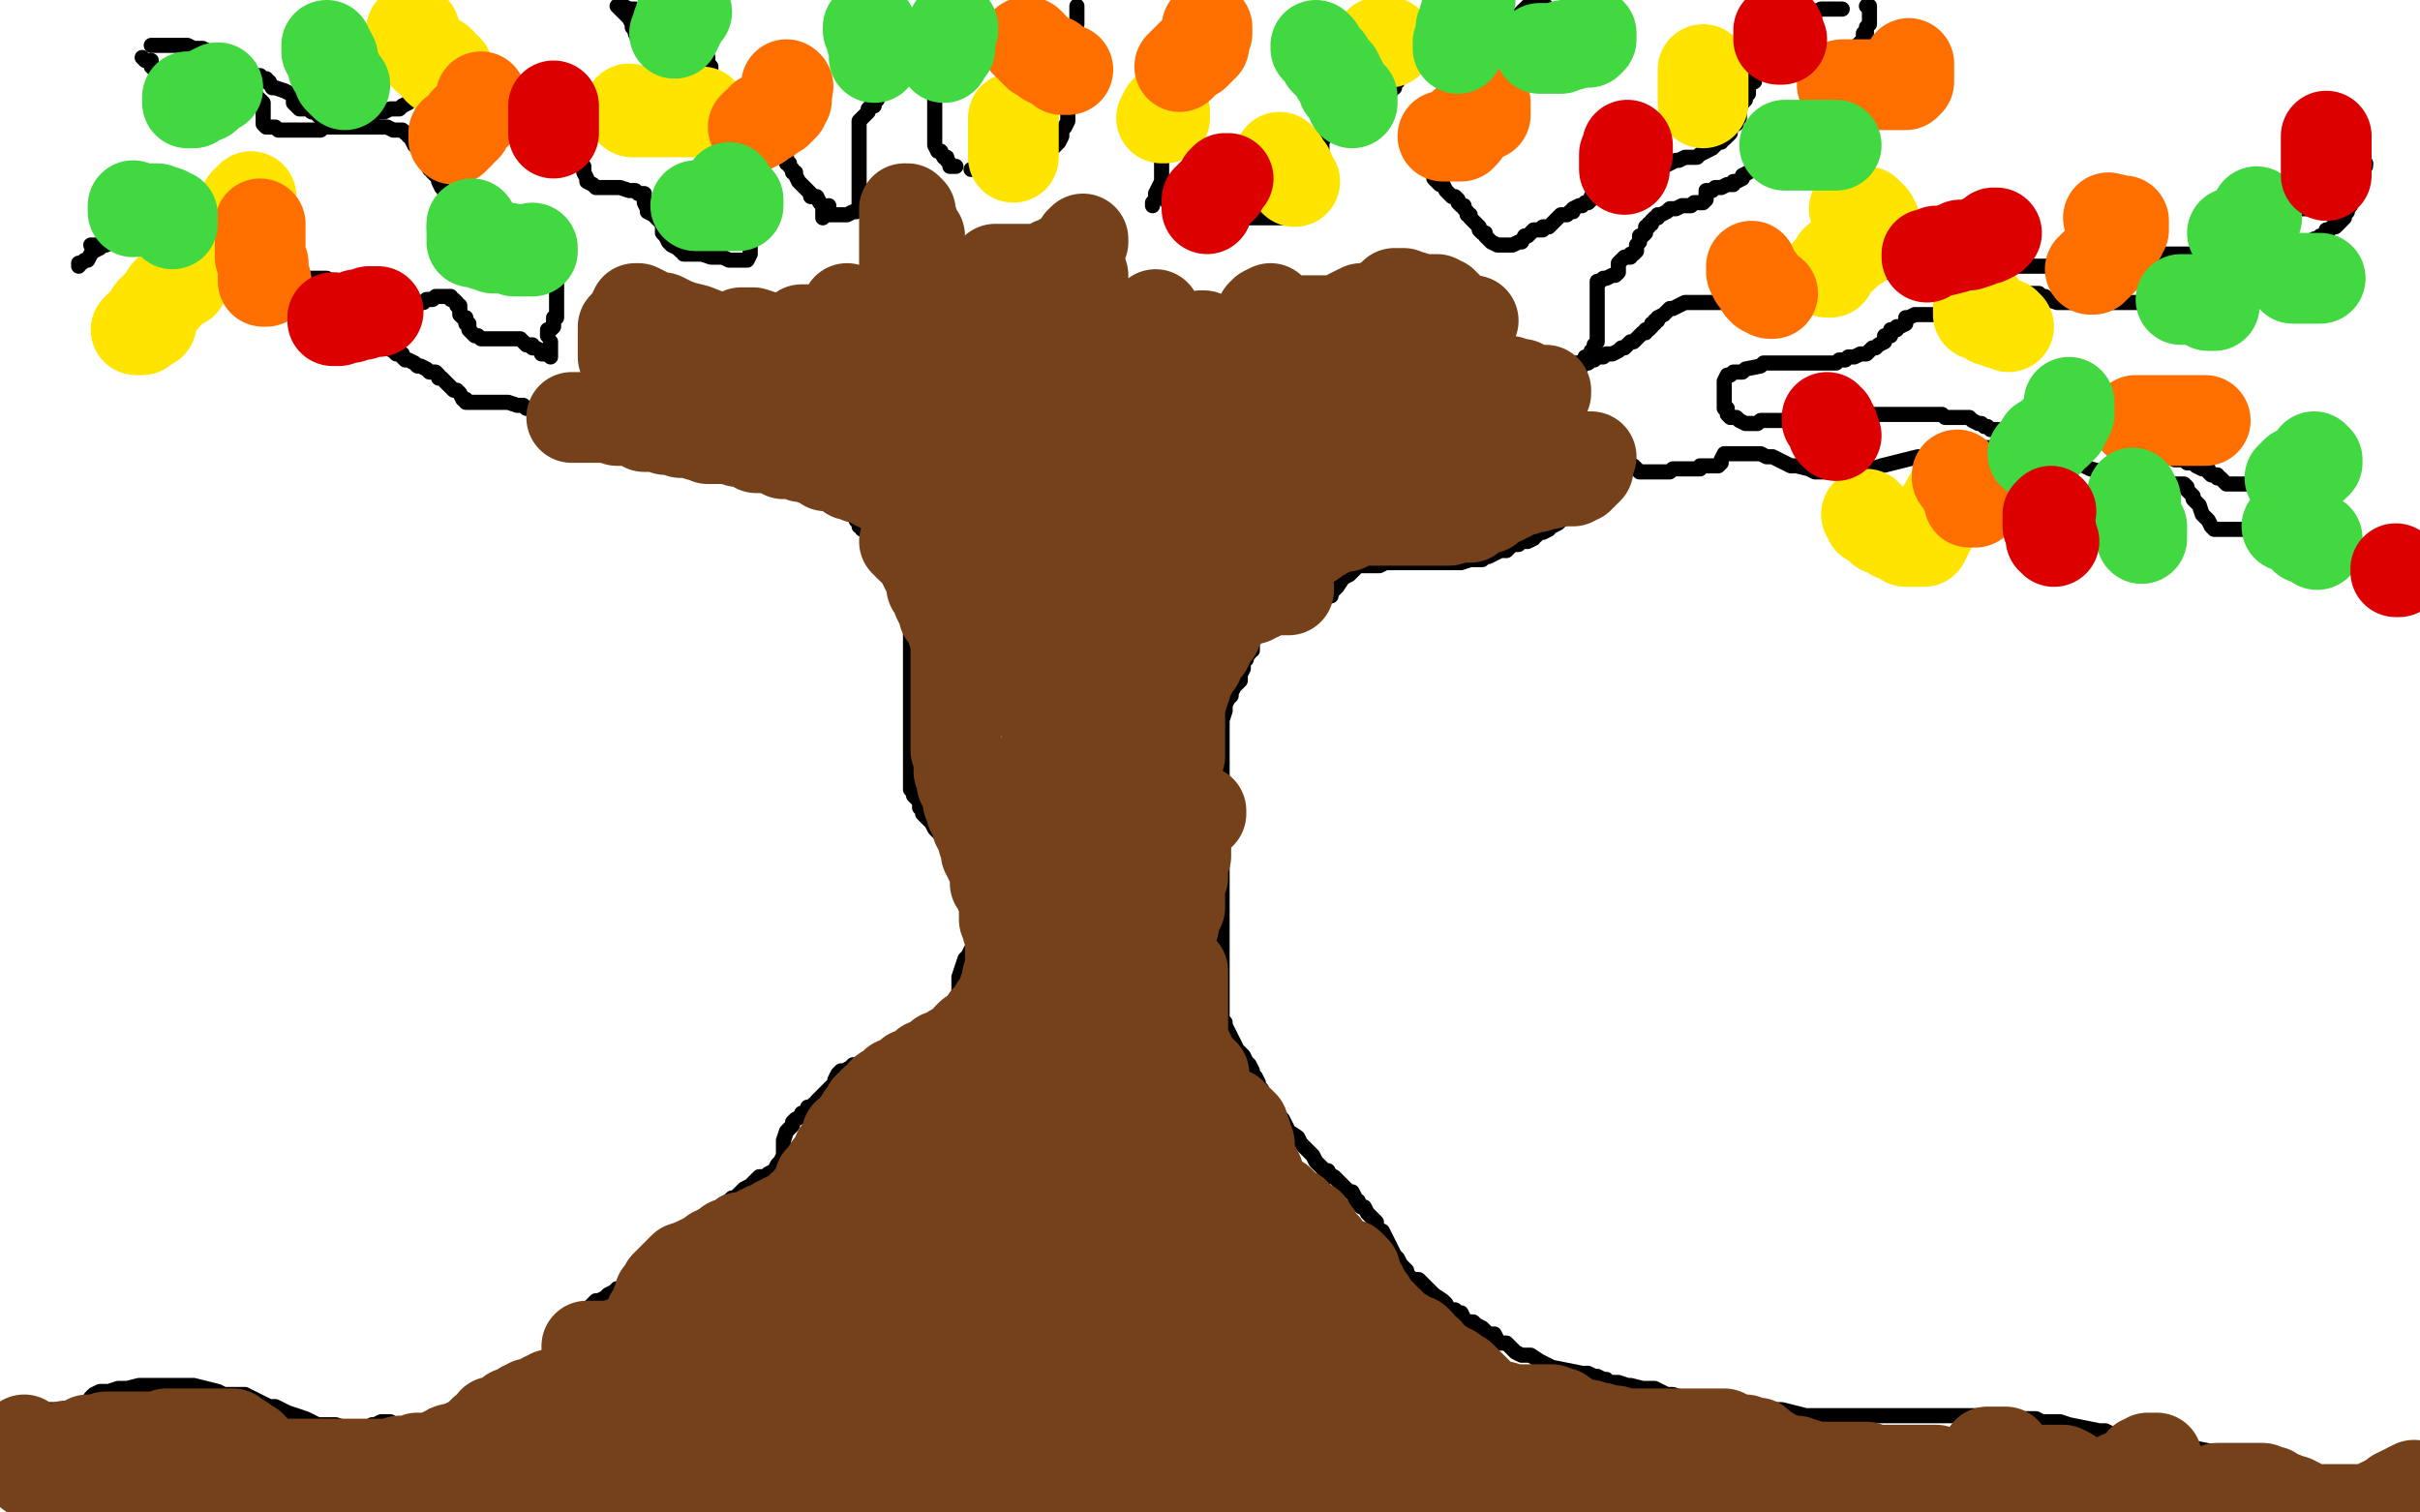 <?xml version="1.0" standalone="no"?>
<!DOCTYPE svg PUBLIC "-//W3C//DTD SVG 1.1//EN"
"http://www.w3.org/Graphics/SVG/1.1/DTD/svg11.dtd">

<svg width="800" height="500" version="1.1" xmlns="http://www.w3.org/2000/svg" xmlns:xlink="http://www.w3.org/1999/xlink" style="stroke-antialiasing: false"><desc>This SVG has been created on https://colorillo.com/</desc><rect x='0' y='0' width='800' height='500' style='fill: rgb(255,255,255); stroke-width:0' /><polyline points="3,460 4,461 4,461 6,462 6,462 7,462 7,462 8,463 8,463 10,464 10,464 13,465 13,465 16,467 16,467 22,469 22,469 25,472 25,472 29,474 29,474 34,476 34,476 38,477 38,477 44,478 44,478 47,478 47,478 52,478 57,478 60,478 64,478 67,478 71,478 73,476 74,475 74,474 76,473 79,472 80,471 81,471 84,471 86,471 90,470 92,469 94,468 97,468 99,467 100,466 101,466 103,465 105,465 106,464 108,463 110,463 112,462 113,461 115,461 118,460 120,459 122,459 126,459 130,459 133,459 137,459 140,459 142,459 145,459 146,459 149,459 150,459 151,459 152,459 153,459 154,459 155,459 157,459 158,459 159,459 160,459 161,459 162,459 163,459 163,456 162,454" style="fill: none; stroke: #000000; stroke-width: 30; stroke-linejoin: round; stroke-linecap: round; stroke-antialiasing: false; stroke-antialias: 0; opacity: 1.0"/>
<polyline points="149,420 150,422 150,422 150,423 150,423 151,425 151,425 153,427 153,427 154,429 154,429 156,431 156,431 157,433 157,433 159,436 159,436 161,437 161,437 162,439 162,439 165,442 165,442 168,444 168,444 171,446 171,446 176,448 176,448 178,449 180,450 182,451 182,452 183,452 183,453 183,454 182,456 181,456 180,458 179,458 179,459 177,461 176,462 173,465 170,466 167,469 164,471 162,474 161,476 160,477 160,478 160,475 160,473 162,470 163,468 165,466 166,464 168,463 169,463 170,461 169,463 166,465 162,468 159,471 155,472 152,474 151,475 148,476 148,477 147,477 147,476 147,473 148,470 149,467 151,463 153,459 154,457 155,455 156,453 156,452 152,453 147,455 142,457 138,457 136,459 134,460 133,460 133,459 133,456 134,454 137,452 138,450 139,447 140,444 141,442 141,441 141,439 141,438 138,438 133,441 128,444 125,448 122,451 120,456 118,459 116,462 115,464 115,465 115,466 115,467 115,465 115,461 115,456 115,453 116,450 116,449 116,448 116,447 116,448 116,450 114,453 113,457 112,462 112,465 111,467 110,470 109,472 109,474 108,475 108,476 108,475 108,471 108,465 108,460 108,454 108,450 108,446 108,443 108,441 107,439 107,438 106,438 105,438 103,438 99,440 95,442 92,446 90,449 88,452 87,454 86,457 85,459 84,461 83,463 82,465 82,466 81,467 80,467 80,465 80,462 80,459 80,456 80,455 80,454 80,453 80,454 79,458 78,461 77,463 76,466 76,469 76,470 75,473 75,474 75,476 74,478 75,478 77,476 79,473 82,472 85,470 88,469 90,468 91,468 93,468 94,468 95,468 96,468 96,469 96,470 98,473 99,475 99,476 100,477 100,478 101,478 102,478 103,478 104,478 105,478 105,479 105,481 103,482 100,484 96,485 91,486 86,487 80,487 74,487 65,487 60,486 56,486 51,486 49,485 48,485 46,485 45,484 44,484 42,484 41,483 40,483 38,482 38,481 37,481 36,480 34,480 31,478 29,477 28,478 27,478 26,477 25,475 24,475 23,474 21,472 20,472 19,471 18,471 17,471 16,470 15,469 15,468 15,467 15,466 15,464 15,462 14,460 13,459 13,457 13,456 13,455 13,454 13,453 13,452 13,451 13,450 13,449 13,448 13,447 13,446 12,446 10,447 8,449 6,450 6,453 5,456 5,458 5,460 4,463 4,464 4,466 4,468 4,469 4,470 7,470 11,469 15,468 21,467 27,465 31,463 35,462 40,462 44,461 47,460 52,459 55,459 58,459 61,459 63,459 64,459 65,459 66,459 67,459 68,460 69,462 70,464 70,465 71,468 71,469 71,470 71,471 71,472 71,473 71,474 71,475 71,476 71,477 70,477 70,476 68,474 66,471 65,466 63,462 58,456 52,447 47,441 41,432" style="fill: none; stroke: #ffffff; stroke-width: 30; stroke-linejoin: round; stroke-linecap: round; stroke-antialiasing: false; stroke-antialias: 0; opacity: 1.0"/>
<polyline points="2,466 3,466 3,466 4,466 4,466 5,466 5,466 6,466 6,466 7,466 9,466 10,466 11,466 12,466 13,466 14,466 16,466 17,466 18,466 20,466 22,466 23,466 25,465 26,465 28,465 29,465 30,465 30,463 30,462 31,461 33,460 34,460 35,460 36,460 39,459 40,459 42,459 46,458 49,458 52,458 58,458 64,458 68,459 72,460 74,461 77,461 79,461 80,461 81,461 83,462 85,463 87,464 89,465 91,465 93,466 95,467 98,468 101,469 103,470 105,471 106,471 107,471 109,471 111,471 114,472 115,472 117,472 118,472 119,472 120,472 122,472 123,471 124,471 126,470 127,470 129,470 130,471 131,471 132,471 133,471 134,471 135,470 136,470 137,470 139,470 142,469 143,468 144,468 146,468 147,467 149,466 150,466 151,465 152,464 153,464 154,464 155,464 156,464 157,464 158,463 160,463 162,463 163,462 165,461 167,461 168,461 169,460 170,459 171,459 173,458 174,457 175,457 177,456 178,455 178,454 180,454 180,453 181,453 181,452 183,451 184,450 185,449 186,446 188,445 188,444 190,442 190,441 191,439 192,439 192,438 193,436 193,435 194,435 195,433 195,432 196,431 197,430 198,430 200,429 201,428 203,427 204,426 206,426 207,425 208,424 208,423 208,421 209,420 210,419 211,419 212,418 213,417 214,417 216,416 217,415 218,414 219,413 220,413 222,412 223,411 224,410 226,409 227,409 229,407 230,406 231,405 232,404 232,403 234,403 235,402 236,401 238,399 239,398 241,397 242,396 243,396 245,394 246,393 248,392 249,391 251,389 253,389 254,388 256,387 257,385 258,384 259,382 259,381 259,380 259,378 259,377 260,374 261,373 262,372 262,371 263,370 265,369 265,368 267,368 267,366 269,366 269,365 270,365 270,364 271,363 272,362 274,360 275,359 276,358 276,357 277,355 278,354 279,354 281,353 282,352 283,352 285,351 286,350 287,350 290,349 291,348 292,348 293,348 295,347 296,346 297,346 297,345 298,345 299,344 300,343 302,342 303,342 304,341 306,340 307,339 308,338 309,337 311,336 311,335 312,334 314,333 315,332 316,331 317,329 317,326 317,325 317,323 318,320 319,317 320,316 321,314 322,312 322,311 322,310 322,309 322,308 322,307 322,306 322,305 322,304 322,303 322,302 322,301 322,299 322,298 322,297 322,295 322,293 321,291 321,290 319,289 318,287 317,285 317,284 316,283 315,283 315,282 314,280 313,279 312,277 310,275 309,274 308,272 306,270 305,269 305,267 304,267 304,264 303,264 302,263 302,262 301,261 301,259 301,258 301,257 301,256 301,255 301,254 301,253 301,252 301,251 301,250 301,249 301,247 301,246 301,245 301,244 301,242 301,241 301,240 301,239 301,238 301,237 301,236 301,235 301,234 301,232 301,231 301,230 301,229 301,228 301,227 301,226 301,225 301,224 301,222 301,220 301,218 301,217 301,216 301,213 301,212 301,211 301,209 301,207 301,206 301,205 301,204 301,202 301,201 301,199 301,198 301,196 301,195 301,194 301,193 301,192 301,191 301,190 301,189 300,189 299,187 298,186 297,186 297,185 296,184 295,184 295,183 294,183 293,182 292,181 291,180 290,180 289,180 288,179 287,178 287,177 287,176 285,175 285,174 284,174 284,173 283,172 283,171 283,170 283,169 282,169 281,168 281,167 279,167 278,166 276,165 274,164 272,163 270,163 268,162 266,161 265,161 263,160 262,159 261,159 259,159 257,158 256,158 255,158 252,158 251,157 250,157 249,157 248,156 247,156 246,156 245,156 244,155 243,154 242,154 242,153 241,153 240,152 239,152 237,151 236,150 235,150 234,149 233,149 232,148 230,148 229,147 227,146 225,146 223,146 222,146 220,146 219,146 217,146 215,146 213,146 210,146 208,146 205,146 203,146 201,145 200,144 198,144 196,143 195,143 194,142 193,142 192,142 191,141 190,140 188,140 185,139 183,138 181,137 179,137 177,136 176,135 175,135 174,135 173,134 172,134 171,134 168,133 166,133 165,133 163,133 162,133 161,133 159,133 158,133 157,133 156,133 155,133 154,133 154,132 153,132 152,130 151,129 150,129 149,128 148,127 147,126 146,125 145,125 145,124 144,123 142,123 141,122 139,121 138,121 137,120 135,119 134,119 133,118 133,117 131,117 130,116 128,115 127,115 126,114 125,113 124,112 122,112 121,111 119,109 118,109 117,108 116,108 115,106 114,106 114,105 113,105 113,104 111,103 110,102 108,101 107,100 106,100 105,99 103,97 102,96 101,96 100,95 98,94 97,93 95,92 94,91 93,90 92,90 90,89 87,88 86,87 85,87 82,86 81,86 78,85 77,85 74,85 73,85 72,85 70,84 68,83 67,83 65,83 64,83 63,83 62,83 61,82 60,82 58,81 56,81 54,80 51,79 49,79 47,79 45,79 44,79 43,79 42,79 41,79 40,79 38,79 37,80 35,81 34,81 33,82 31,83 30,84 29,86 28,86 27,87 26,87 26,88" style="fill: none; stroke: #000000; stroke-width: 5; stroke-linejoin: round; stroke-linecap: round; stroke-antialiasing: false; stroke-antialias: 0; opacity: 1.0"/>
<polyline points="793,486 791,486 791,486 789,487 789,487 787,487 787,487 785,487 785,487 782,487 782,487 780,487 780,487 777,487 777,487 774,487 774,487 771,487 771,487 768,487 768,487 765,487 765,487 763,486 763,486 761,486 761,486 759,486 759,486 756,486 753,485 748,484 744,483 738,482 732,480 727,479 721,478 717,478 713,477 710,477 707,476 706,475 705,475 703,474 701,474 698,474 696,473 694,473 689,472 684,471 681,470 679,470 678,470 677,470 675,470 673,469 672,469 670,469 668,469 665,468 663,468 661,468 659,468 657,468 656,468 654,468 652,468 651,468 650,468 649,468 647,468 646,468 644,468 643,468 641,468 640,468 639,468 638,468 636,468 634,468 633,468 632,468 630,468 629,468 628,468 627,468 626,468 624,468 623,468 620,468 617,468 614,468 611,468 609,468 608,468 607,468 606,468 605,468 603,468 602,468 599,468 597,468 593,467 589,466 587,466 584,466 579,466 572,465 567,464 563,463 560,462 558,462 556,462 553,461 552,461 551,461 549,460 547,459 544,459 543,459 539,458 538,458 535,457 533,457 532,457 531,456 530,456 528,455 527,455 525,454 523,454 518,453 513,452 509,450 506,448 503,448 501,447 500,446 499,445 498,444 496,444 495,443 494,441 492,441 491,440 490,439 488,438 487,437 485,437 484,436 483,434 482,434 481,433 479,433 478,431 477,430 474,428 473,427 471,425 470,424 469,423 467,423 466,422 465,421 465,420 464,419 463,418 462,416 461,415 460,413 459,411 458,409 457,407 455,406 455,405 455,404 454,403 453,402 452,401 451,399 450,399 449,398 449,397 448,397 448,396 447,394 446,394 444,392 443,391 441,389 440,389 439,387 438,387 437,386 436,385 435,384 434,382 433,381 432,380 430,378 429,376 426,374 425,372 424,370 423,369 422,368 422,367 421,365 419,365 419,364 418,364 418,363 418,362 417,360 416,359 416,358 415,356 414,355 414,354 413,352 412,351 411,349 409,347 408,345 407,343 406,341 405,339 405,338 404,337 404,336 404,334 404,333 404,332 404,330 404,329 404,327 404,325 404,324 404,323 404,322 404,320 404,319 404,318 404,317 404,315 404,313 404,311 404,309 404,307 404,305 404,303 404,302 404,300 404,298 404,295 404,293 404,291 404,289 404,288 404,286 404,284 404,283 404,282 404,280 404,278 404,277 404,276 404,275 404,274 404,273 404,271 404,270 404,268 404,266 404,265 404,264 404,262 404,261 404,260 404,259 404,257 404,256 404,255 404,253 404,252 404,251 404,250 404,248 404,247 404,246 404,245 404,243 404,242 404,239 404,238 405,235 405,234 405,233 406,231 407,230 407,229 408,227 409,226 410,225 410,223 411,221 411,220 411,219 412,218 412,217 413,216 413,215 414,215 414,214 414,212 415,211 416,210 416,209 417,209 419,208 420,208 420,207 421,207 422,207 424,206 425,206 426,205 428,204 429,204 429,203 430,203 431,203 432,202 433,201 434,200 437,199 438,197 439,197 440,197 440,196 442,194 444,191 446,190 447,189 448,188 449,187 450,187 451,187 452,187 454,187 456,187 458,186 460,186 461,186 464,186 465,186 467,186 469,186 471,186 473,186 474,186 475,186 477,186 479,186 482,186 483,186 486,185 487,185 490,185 491,184 492,184 494,183 496,182 498,182 499,181 500,180 501,180 502,180 503,179 504,179 505,179 507,178 507,177 508,177 508,176 509,176 510,176 512,175 512,174 513,174 515,173 516,172 518,171 519,170 520,169 521,169 522,169 523,168 524,168 525,167 526,167 528,166 528,165 528,163 529,159 529,158 530,155 531,153 532,153 533,153 535,153 537,153 538,154 539,154 540,154 541,155 542,156 543,156 544,156 545,156 546,156 547,156 548,156 549,156 551,156 552,156 553,155 554,155 555,155 556,155 557,155 558,155 559,155 560,155 561,155 562,155 562,154 563,154 564,154 565,154 566,154 567,154 568,154 569,153 569,152 570,150 571,150 572,150 573,150 574,150 575,150 576,150 577,150 578,150 580,150 581,150 582,150 584,151 586,151 588,152 590,153 592,154 593,154 594,154 598,155 600,156 601,156 603,156 605,156 606,156 608,156 609,156 612,156 613,156 615,156 616,155 617,155 619,155 622,154 626,153 630,152 634,151 636,151 642,151 646,150 649,149 652,148 654,148 657,148 659,148 661,148 662,148 663,148 664,148 665,148 666,148 667,148 669,148 672,148 675,149 679,150 684,152 687,153 691,155 695,156 698,156 702,157 706,158 709,159 713,160 715,160 716,160 717,160 719,160 720,160 721,160 722,160 723,161 723,162 724,163 725,164 725,165 726,166 727,167 728,170 729,171 730,172 731,174 732,175 733,175 735,175 737,175 739,175 742,175 745,175 748,175 750,175 754,175 757,175 760,175 763,175 765,175 766,175 767,175 768,175 769,176 770,176 771,176 771,177 773,177 775,179 776,180 779,181 780,182 782,183 784,185 785,185 786,187 787,187 788,187 789,187 790,187 791,187 792,187 794,186" style="fill: none; stroke: #000000; stroke-width: 5; stroke-linejoin: round; stroke-linecap: round; stroke-antialiasing: false; stroke-antialias: 0; opacity: 1.0"/>
<polyline points="30,81 31,81 31,81 33,81 33,81 34,80 34,80 35,80 35,80 37,80 37,80 39,79 39,79 40,79 40,79 41,79 41,79 43,79 44,79 45,79 46,79 48,79 49,79 50,79 51,79 52,79 53,79 54,79 55,79 56,79 57,79 58,79 59,79 60,79 61,79 62,79 63,79 64,79 65,79 67,79 68,80 69,80 70,80 70,81 71,81 71,82 72,82 72,83 74,84 75,85 77,86 79,87 80,87 82,87 83,88 85,89 86,89 87,89 88,89 89,90 91,90 92,90 94,91 95,91 96,91 97,91 98,92 99,92 100,92 101,92 102,92 103,92 104,92 105,92 106,92 107,92 108,92 109,93 110,94 111,95 112,96 113,97 115,98 117,98 119,99 120,99 121,99 122,99 123,99 124,99 125,99 126,99 127,99 129,100 130,100 131,100 132,100 133,100 134,100 135,100 136,100 137,100 138,100 139,100 140,100 141,99 142,99 143,99 144,98 145,98 146,98 147,98 148,98 149,98 149,99 150,99 151,100 151,101 152,101 152,102 152,103 152,104 153,105 154,105 154,107 155,107 155,108 155,109 156,110 157,111 158,111 159,112 160,112 161,112 162,112 163,112 164,112 165,112 166,112 168,112 169,112 170,112 172,112 173,113 174,114 175,114 176,114 176,115 177,115 179,116 179,117 180,117 181,117 182,118 182,117 182,115 182,113" style="fill: none; stroke: #000000; stroke-width: 5; stroke-linejoin: round; stroke-linecap: round; stroke-antialiasing: false; stroke-antialias: 0; opacity: 1.0"/>
<polyline points="181,111 181,110 181,110 181,109 181,109 182,109 182,109 183,108 183,108 183,107 183,107 183,105 183,105 184,105 184,105 184,104 184,104 184,103 184,102 184,101 184,99 184,98 184,97 184,96 184,95 184,94 184,93 184,92 184,91 184,90 184,89 184,88 184,87 184,86 184,85 184,84 184,83 184,82 184,81 183,81 182,80 181,79 179,78 177,78 177,77 176,76 175,76 174,75 172,74 171,73 169,73 169,72 168,72 167,72 166,71 165,71 164,71 162,70 161,70 160,70 159,70 158,70 157,70 155,69 154,68 153,68 152,67 151,67 149,66 149,65 148,65 148,64 147,64 147,63 146,62 145,60 145,59 144,58 143,57 143,56 142,56 142,55 141,54 141,53 141,52 140,52 139,50 139,49 138,48 137,48 136,46 136,45 135,45 135,44 134,44 133,43 132,43 131,43 130,43 128,42 127,42 126,42 125,42 124,42 123,42 121,42 119,42 118,42 117,42 116,42 115,42 114,42 113,42 112,42 111,42 110,42 109,42 108,42 107,42 106,43 104,43 103,43 102,43 101,43 100,43 99,43 98,43 97,43 96,43 95,43 94,43 93,43 92,43 91,42 90,42 89,42 88,42 87,41 87,40 87,39 87,38 87,37 87,36 87,35 87,34 86,33 85,32 84,31 84,30 83,30 83,29 82,28 80,28 79,28 78,28 77,28 76,28 75,28 75,27 74,27 73,27 72,27 71,27 70,27 69,27 68,27 67,27 66,27 65,27 63,27 62,27 60,27 59,27 58,27 56,26 55,26 54,25 53,25 52,25 52,24 51,23 50,22 50,21 50,20 49,20 48,20 47,19" style="fill: none; stroke: #000000; stroke-width: 5; stroke-linejoin: round; stroke-linecap: round; stroke-antialiasing: false; stroke-antialias: 0; opacity: 1.0"/>
<polyline points="794,186 793,186 793,186 791,186 791,186 789,186 789,186 786,185 786,185 782,183 782,183 780,183 780,183 777,182 777,182 775,181 775,181 774,181 774,181 773,181 773,181 770,180 770,180 769,180 769,180 768,180 768,180 767,180 766,180 765,179 765,178 765,177 765,176 765,175 765,174 765,173 765,172 764,172 763,171 763,170 762,169 762,168 762,167 761,167 760,166 759,165 758,165 757,164 756,163 755,163 754,162 753,162 753,161 752,161 751,160 750,160 748,160 747,160 746,160 745,160 744,160 743,160 742,160 741,160 740,160 739,160 738,160 737,160 736,160 735,159 734,158 733,158 733,157 731,157 730,156 730,155 728,155 726,154 725,153 724,153 723,153 722,152 721,152 719,152 717,151 715,151 714,150 713,150 712,150 710,150 709,149 708,149 707,149 706,149 705,148 704,148 703,148 702,148 701,148 700,147 699,147 698,147 697,146 696,145 695,145 694,145 693,145 692,145 691,145 690,145 688,145 687,145 686,145 685,145 684,145 683,145 682,145 681,145 680,145 679,145 678,145 677,145 676,145 674,144 673,143 672,143 671,143 670,143 669,143 668,143 667,143 666,143 665,143 664,143 663,143 662,142 661,142 660,142 659,142 658,142 657,141 656,141 655,140 654,140 652,139 651,138 650,138 649,138 647,138 646,138 645,138 644,138 643,138 642,137 641,137 640,137 639,137 638,137 637,137 635,137 634,137 633,137 632,137 631,137 630,137 629,137 628,137 627,137 626,137 624,137 623,137 622,137 621,137 619,137 618,137 617,137 616,137 615,137 613,137 612,137 610,137 609,137 608,137 607,137 606,137 605,137 603,137 602,137 600,137 600,138 599,138 598,138 597,138 596,138 595,138 594,139 593,139 592,139 591,139 590,139 589,139 588,139 586,139 585,139 584,139 583,139 582,139 581,140 580,140 579,140 578,140 577,140 575,139 574,138 573,138 572,138 571,137 571,136 571,135 570,135 570,134 570,133 570,132 570,131 570,130 570,129 570,128 570,126 571,124 572,124 573,123 575,123 576,123 577,122 582,121 583,120 584,120 585,120 586,120 587,120 588,120 589,120 590,120 591,120 592,120 593,120 594,120 595,120 596,120 597,120 598,120 600,120 601,120 603,120 604,120 606,120 607,120 608,119 609,119 610,119 611,118 613,118 615,117 616,117 617,117 618,116 619,115 620,115 621,114 623,113 623,111 625,111 625,109 627,109 627,108 628,108 630,107 630,106 630,105 631,105 633,104 634,104 635,104 636,104 637,104 638,104 639,104 641,104 642,104 643,104 644,104 645,104 647,104 648,104 649,104 650,104 651,104 653,103 654,102 655,102 657,100 657,99 658,98 658,97 659,97 661,97 662,97 664,97 665,97 666,97 667,97 668,97 670,97 671,97 673,97 674,97 675,98 676,98 677,99 680,100 681,100 683,100 686,100 688,100 689,100 690,100 691,100 693,100 694,100 695,100 696,100 697,100 698,100 699,100 700,100 701,100 702,100 704,100 705,100 707,100 708,100 710,100 711,100 714,100 715,100 717,100 719,100 720,99 722,98 723,99 723,98 724,97 726,97 728,97 730,97 732,97 734,96 736,95 737,95 739,95 740,95 741,94 742,94 743,94 744,93 745,93 746,92 747,92 748,91 750,91 752,90 753,89 754,89 756,88 758,87 759,86 760,86 760,85 761,84 761,83 762,82 764,81 764,80 765,79 766,79 767,78 768,78 769,77 769,76 770,76 771,75 772,75 773,74 774,73 775,72 775,71 776,70 776,69 777,68 777,67 777,66 778,65 778,64 778,63 779,61 780,60 780,58 781,58 781,57 781,56 781,55 781,54 782,54 781,54 775,54" style="fill: none; stroke: #000000; stroke-width: 5; stroke-linejoin: round; stroke-linecap: round; stroke-antialiasing: false; stroke-antialias: 0; opacity: 1.0"/>
<polyline points="782,55 782,54 782,54 781,54 781,54 780,54 780,54 779,55 779,55 778,56 778,56 777,57 777,57 776,58 775,58 774,59 773,59 773,60 772,61 771,62 770,63 770,64 769,64 768,65 767,65 766,66 765,67 765,68 764,68 763,69 762,69 761,69 760,69 759,69 758,70 757,70 756,71 755,71 754,71 753,72 752,73 750,74 750,75 749,75 749,76 748,76 747,78 746,79 745,79 745,80 744,81 743,81 743,82 742,82 741,82 740,82 739,83 738,84 737,84 736,84 735,84 734,84 733,84 731,84 730,84 728,84 725,84 723,84 722,84 721,84 720,84 719,84 718,84 717,84 716,84 715,84 714,84 714,85 713,85 712,85 711,85 710,85 709,86 709,87 708,87 707,87 705,87 704,87 702,87 701,87 700,87 698,87 697,87 696,87 695,87 694,87 693,87 692,87 691,87 690,87 689,87 688,87 687,87 686,87 685,87 684,87 683,87 682,87 681,87 680,88 679,88 678,88 677,88 676,88 675,88 674,88 673,88 672,88 671,88 670,88 669,88 668,88 667,88 666,88 665,88 664,88 663,88 662,88 661,88 660,88 659,88 658,88 656,89 654,90 652,90 651,90 650,90 649,90 648,90 647,90 646,90 644,90 643,90 642,90 640,90 639,90 638,90 637,90 635,90 634,90 633,90 632,90 630,90 629,90 628,90 627,90 626,90 625,90 624,90 623,90 622,90 621,91 620,91 619,91 618,92 617,92 616,93 615,93 614,94 613,94 611,94 609,95 607,95 606,95 605,96 604,96 603,97 601,97 600,97 599,98 598,98 596,99 595,99 594,99 592,100 591,100 590,100 589,100 588,100 587,100 586,100 584,100 583,100 582,100 581,100 580,100 577,100 576,100 574,100 573,100 571,100 570,100 569,100 568,100 567,100 565,100 564,100 563,100 562,100 560,100 559,100 558,100 557,100 555,101 553,102 552,102 551,103 550,104 548,105 548,106 547,106 547,107 546,107 546,108 545,109 544,109 544,110 543,110 542,111 541,112 540,113 539,113 538,114 537,115 536,115 535,116 533,117 531,117 530,118 529,118 528,118 527,119 526,119 525,120 523,120 523,121 521,121 520,121 519,122 520,121 521,120 522,120 524,119 524,118 525,118 526,117 526,116 527,115 527,114 528,113 528,112 528,111 528,110 528,109 528,108 528,107 528,106 528,105 528,104 528,103 528,102 528,101 528,99 528,98 528,97 528,96 528,95 528,94 528,93 529,93 530,92 531,92 533,91 534,91 535,90 535,89 535,88 535,87 536,86 537,85 538,85 539,85 539,84 540,84 541,83 541,82 541,81 542,80 542,79 542,78 543,78 544,77 544,75 545,75 545,74 546,74 546,73 547,72 548,72 548,71 549,71 551,70 552,69 553,69 554,69 556,68 557,68 558,68 559,68 560,67 561,67 563,67 564,66 564,65 564,64 564,63 565,63 566,63 567,62 568,62 569,62 571,61 573,61 573,60 574,60 576,59 576,58 578,57 579,56 580,55 581,55 581,53 582,53 582,52 583,51 584,50 585,50 585,49 586,49 586,48 587,48 588,48 589,47 590,47 591,46 592,46 593,45 594,45 595,44 595,43 595,42 595,41 595,40 595,39 596,38 597,38 597,36 597,35 598,33 598,32 599,30 600,30 600,29 601,29 602,27 603,26 605,25 606,24 607,23 609,23 609,22 610,22 612,21 613,20 614,20 614,19 614,17 614,16 614,15 615,14 616,14 616,13 616,11 617,11 617,10 617,9 618,8 618,7 618,6 618,5 618,4 618,3 618,2 617,2" style="fill: none; stroke: #000000; stroke-width: 5; stroke-linejoin: round; stroke-linecap: round; stroke-antialiasing: false; stroke-antialias: 0; opacity: 1.0"/>
<polyline points="609,3 607,3 607,3 606,3 606,3 604,3 604,3 603,3 603,3 602,3 602,3 600,4 600,4 599,4 599,4 597,4 597,4 596,5 596,5 594,6 594,6 593,7 593,7 592,7 591,8 591,9 590,9 590,10 589,10 588,11 588,12 587,12 587,13 586,14 585,15 585,16 584,17 583,18 583,19 582,20 582,21 581,22 581,23 580,24 580,25 580,26 580,27 578,28 578,29 578,30 578,31 577,32 577,33 576,34 575,36 575,37 575,38 575,39 574,40 574,41 573,41 572,42 572,44 571,45 570,46 569,46 569,47 568,47 567,48 566,49 564,50 562,51 561,52 560,52 558,52 557,52 555,53 554,53 552,54 550,55 549,55 547,56 546,56 545,57 544,57 543,58 542,58 541,59 540,59 539,59 538,60 537,61 536,61 535,62 534,62 533,62 531,63 531,64 529,64 528,64 528,65 526,65 526,66 525,67 524,67 523,68 522,68 520,69 520,70 519,70 518,71 517,71 516,71 515,72 513,74 512,75 511,75 510,75 510,76 509,76 508,76 507,76 506,77 505,78 504,78 503,80 502,80 500,81 499,81 498,81 496,81 495,81 493,80 492,79 491,78 491,77 490,77 489,76 489,75 488,74 487,73 486,72 486,71 485,71 485,70 484,69 484,68 483,68 482,67 482,66 481,65 480,65 479,64 478,63 477,61 476,61 475,60 474,59 474,58 474,57 474,56 474,55 474,54 474,53 474,52 474,51 474,50 474,49 474,48 474,47 474,46 474,45 474,44 474,43 475,43 475,42 475,41 476,41 476,40 478,40 478,39 479,39 480,39 481,39 482,39 483,39 484,38 486,37 487,37 488,35 489,34 489,33 490,32 491,31 491,30 492,28 493,28 494,27 495,26 496,26 497,25 498,24 499,24 500,23 501,23 502,22 503,22 504,22 505,20 506,20 506,19 507,17 508,16 509,16 509,15 510,14 510,13 510,12 511,11 512,9 512,7 512,5 511,2 509,0" style="fill: none; stroke: #000000; stroke-width: 5; stroke-linejoin: round; stroke-linecap: round; stroke-antialiasing: false; stroke-antialias: 0; opacity: 1.0"/>
<polyline points="50,15 51,15 51,15 52,15 52,15 53,15 53,15 54,15 54,15 55,15 55,15 56,15 56,15 57,15 57,15 58,15 58,15 60,15 60,15 61,15 62,15 64,16 66,16 67,16 69,17 70,17 72,18 73,18 74,18 76,19 78,20 79,21 80,22 80,23 82,24 84,25 85,25 86,25 86,26 87,26 88,26 88,27 89,27 90,29 91,29 94,30 96,31 97,31 97,32 97,34 98,35 99,36 100,36 101,36 102,36 103,37 105,37 105,38 106,39 109,39 110,39 112,40 113,41 113,39 114,38 115,38 116,38 117,38 119,38 120,38 121,38 122,38 123,38 125,37 127,37 129,36 131,36 132,36 133,35 135,34 136,33 137,33 138,33 139,33 140,33 141,33 142,33 144,33 145,33 146,33 147,33 149,33 150,35 151,35 153,36 154,37 156,38 157,40 158,40 160,42 161,43 162,43 163,43 164,43 165,43 166,43 167,43 168,43 169,44 170,44 171,44 172,44 173,45 174,45 175,46 176,46 177,46 178,46 179,47 180,47 181,48 182,48 183,49 184,49 184,50 185,50 186,51 187,51 188,52 190,53 191,54 192,54 193,55 193,57 194,59 194,60 196,61 197,62 198,62 200,62 203,62 205,62 208,63 209,63 210,63 211,64 212,64 213,64 213,65 213,66 213,67 214,69 214,70 216,71 217,72 218,73 219,74 219,76 219,77 220,78 221,80 222,81 224,82 225,83 226,83 226,84 227,84 228,84 232,84 235,85 237,85 238,85 239,85 241,86 242,86 243,86 244,86 245,86 246,86 247,86 248,84 248,83 248,81 248,80 249,78 250,78 250,76 251,75 252,73 252,72 252,71 252,70 252,69 252,68 252,67 251,66 250,65 249,65 248,64 248,63 246,63 246,62 245,62 245,60 245,59 244,59 244,58 244,57 244,56 244,55 243,53 243,52 242,51 242,50 242,49 242,48 242,47 242,46 241,44 240,43 240,42 239,41 238,40 237,40 237,39 236,39 234,39 233,39 233,38 232,38 231,37 230,37 230,36 228,36 228,35 227,34 226,33 225,33 224,32 223,31 222,30 221,29 221,28 220,27 219,26 219,25 218,25 218,24 217,24 217,23 216,22 215,21 215,20 214,18 213,16 212,16 212,14 211,13 210,11 210,10 209,9 209,8 208,6 207,5 206,4 205,3 204,2 205,2 206,2 208,3 210,3 211,4 212,5 213,5 214,6 216,7 217,7 218,7 219,8 220,9 220,10 221,10 222,11 222,12 223,13 225,14 227,15 228,15 228,16 229,16 230,17 231,17 231,18 232,18 233,19 234,19 234,20 234,21 235,22 235,23 235,24 235,25 236,26 237,27 238,29 238,30 239,31 240,32 240,34 241,35 242,36 242,37 243,37 244,38 245,39 247,39 250,40 252,41 253,41 254,41 255,42 255,43 256,44 256,45 257,46 257,47 257,48 258,49 259,50 259,51 260,52 260,54 261,54 261,55 262,56 262,57 263,57 263,58 264,60 265,61 266,62 267,63 268,64 268,65 269,65 270,65 271,67 272,68 272,69 272,70 272,71 272,72" style="fill: none; stroke: #000000; stroke-width: 5; stroke-linejoin: round; stroke-linecap: round; stroke-antialiasing: false; stroke-antialias: 0; opacity: 1.0"/>
<polyline points="274,68 274,69 274,69 274,71 274,71 275,71 275,71 276,71 276,71 277,71 277,71 279,71 279,71 280,71 280,71 282,70 282,70 283,70 283,70 284,68 284,67 284,66 284,65 284,64 284,63 284,61 284,60 284,59 284,58 284,57 284,56 284,54 284,53 284,52 284,51 284,50 284,49 284,48 284,46 284,45 284,44 284,43 284,42 284,40 285,39 286,38 287,37 287,36 288,35 289,35 289,34 290,33 290,32 290,31 290,30 290,29 290,27 290,26 290,25 290,24 290,23 290,21 289,20 289,19 288,18 288,17 287,16 287,15 286,13 286,12 285,10 284,8 284,6 283,4 281,1" style="fill: none; stroke: #000000; stroke-width: 5; stroke-linejoin: round; stroke-linecap: round; stroke-antialiasing: false; stroke-antialias: 0; opacity: 1.0"/>
<polyline points="309,6 309,7 309,7 309,9 309,9 309,10 309,10 309,12 309,12 309,13 309,13 309,15 309,15 309,16 309,16 309,18 309,18 309,19 309,21 309,22 309,23 309,24 309,27 309,28 309,29 309,30 309,32 309,34 309,35 309,36 309,38 309,40 309,41 309,42 309,43 309,44 309,45 309,46 309,47 309,48 310,50 311,50 312,52 313,52 313,53 314,54 314,55 315,55 316,55" style="fill: none; stroke: #000000; stroke-width: 5; stroke-linejoin: round; stroke-linecap: round; stroke-antialiasing: false; stroke-antialias: 0; opacity: 1.0"/>
<polyline points="321,56 322,56 322,56 324,56 324,56 327,56 327,56 330,56 330,56 333,56 333,56 337,56 337,56 338,56 338,56 341,55 341,55 342,54 342,54 344,53 344,53 345,52 345,52 346,51 346,51 347,50 347,50 348,49 348,49 350,47 351,45 351,43 352,42 353,40 353,39 353,37 353,35 353,34 353,33 353,32 353,31 353,29 353,28 353,27 353,26 353,25 353,23 353,22 353,21 353,20 352,19 352,18 352,17 352,16 352,15 352,14 352,13 352,12 352,11 353,11 353,10 354,10 355,9 356,8 356,7 356,5 356,4 356,3 356,2" style="fill: none; stroke: #000000; stroke-width: 5; stroke-linejoin: round; stroke-linecap: round; stroke-antialiasing: false; stroke-antialias: 0; opacity: 1.0"/>
<polyline points="390,8 390,9 390,9 389,10 389,10 388,11 388,11 388,12 388,12 388,13 388,13 388,14 388,14 388,16 388,16 388,17 388,17 388,18 388,18 388,21 388,21 388,23 388,23 388,25 388,25 388,27 388,27 387,30 387,31 386,33 386,34 386,35 386,36 386,38 386,39 386,40 385,42 384,43 384,45 384,46 384,47 384,48 384,50 384,51 384,52 384,53 384,54 384,55 384,56 384,57 384,58 384,60 383,62 382,64 382,66 381,67 381,68" style="fill: none; stroke: #000000; stroke-width: 5; stroke-linejoin: round; stroke-linecap: round; stroke-antialiasing: false; stroke-antialias: 0; opacity: 1.0"/>
<polyline points="386,65 386,66 386,66 386,67 386,67 387,68 387,68 389,69 389,69 390,70 390,70 392,70 392,70 394,71 394,71 396,72 397,72 399,72 400,72 402,72 405,72 407,72 410,72 413,72 415,72 417,72 419,72 421,72 423,72 424,72 425,72 426,72 427,72 429,72 430,71 431,70 432,69 432,68 433,66 433,64 433,63 434,62 435,61 435,59 436,58 436,57 436,56 436,55 437,53 437,52 437,51 437,50 437,49 437,48 437,47 438,45 438,44 439,43 439,42 440,42 440,41 441,41 441,40 442,40 443,40 444,39 444,38 445,38 446,38 447,38 448,38 449,38 451,37 452,37 453,37 455,36 456,36 457,36 458,35 458,33 458,32 458,31 459,30 460,30 460,29 461,29 461,28 462,27 462,26 463,25 463,24 463,23 463,22 463,21 464,20 464,19 464,17 465,15 466,15 467,14 468,13 469,13 470,13 471,13 473,13 475,13 477,13 478,13 480,13 481,13 483,13 484,13 485,13 486,13 487,13 488,13 489,13 490,13 491,13 492,12 493,12 493,11 494,11 495,10 496,10 497,9 498,9 499,7 500,7 502,5 503,4 505,2 508,1" style="fill: none; stroke: #000000; stroke-width: 5; stroke-linejoin: round; stroke-linecap: round; stroke-antialiasing: false; stroke-antialias: 0; opacity: 1.0"/>
<circle cx="60.5" cy="93.5" r="15" style="fill: #ffe400; stroke-antialiasing: false; stroke-antialias: 0; opacity: 1.0"/>
<polyline points="59,92 58,94 58,94 57,95 57,95 55,97 55,97 54,99 54,99 52,101 52,101 50,103 50,103 49,105 49,105 48,106 48,106 47,107 47,107 46,108 46,108 45,109 45,109 46,109 47,109 48,108 50,107" style="fill: none; stroke: #ffe400; stroke-width: 30; stroke-linejoin: round; stroke-linecap: round; stroke-antialiasing: false; stroke-antialias: 0; opacity: 1.0"/>
<polyline points="137,10 136,10 136,10 136,12 136,12 136,13 136,13 138,14 138,14 138,16 138,16 140,17 140,17 141,19 141,19 143,20 143,20 144,21 144,21 145,23 145,23 147,23 147,23 147,24 148,24 148,23 146,22 146,21 145,20" style="fill: none; stroke: #ffe400; stroke-width: 30; stroke-linejoin: round; stroke-linecap: round; stroke-antialiasing: false; stroke-antialias: 0; opacity: 1.0"/>
<polyline points="232,37 230,37 230,37 229,37 229,37 228,37 228,37 227,37 227,37 224,37 224,37 223,37 223,37 221,37 221,37 219,37 219,37 218,37 218,37 216,37 216,37 215,37 215,37 214,37 214,37 213,37 212,37 209,37 208,36" style="fill: none; stroke: #ffe400; stroke-width: 30; stroke-linejoin: round; stroke-linecap: round; stroke-antialiasing: false; stroke-antialias: 0; opacity: 1.0"/>
<polyline points="617,170 618,172 618,172 619,172 619,172 621,174 621,174 622,175 622,175 624,175 624,175 625,176 625,176 626,177 626,177 628,177 628,177 629,178 629,178 630,179 630,179 632,179 632,179 633,179 633,179 634,179 635,179 636,179 637,177 638,175 638,173 640,172 641,170 643,167 644,165" style="fill: none; stroke: #ffe400; stroke-width: 30; stroke-linejoin: round; stroke-linecap: round; stroke-antialiasing: false; stroke-antialias: 0; opacity: 1.0"/>
<polyline points="655,101 654,101 654,101 654,102 654,102 654,103 654,103 654,104 654,104 655,104 655,104 656,104 657,104 658,105 658,106 660,106 661,107 662,107 663,107 664,108" style="fill: none; stroke: #ffe400; stroke-width: 30; stroke-linejoin: round; stroke-linecap: round; stroke-antialiasing: false; stroke-antialias: 0; opacity: 1.0"/>
<polyline points="604,90 605,90 605,90 605,89 605,89 606,88 606,88 607,86 607,86 609,85 609,85 610,84 610,84 611,83 611,83 613,81 613,81 614,81 614,81 616,79 616,79 617,78 617,78 618,78 618,78 619,77 620,76 620,75 620,74 619,72 617,70 613,69" style="fill: none; stroke: #ffe400; stroke-width: 30; stroke-linejoin: round; stroke-linecap: round; stroke-antialiasing: false; stroke-antialias: 0; opacity: 1.0"/>
<polyline points="563,23 563,24 563,24 563,25 563,25 563,26 563,26 563,27 563,27 563,28 563,28 563,29 563,29 563,30 563,30 563,31 563,31 563,32 563,33 563,34" style="fill: none; stroke: #ffe400; stroke-width: 30; stroke-linejoin: round; stroke-linecap: round; stroke-antialiasing: false; stroke-antialias: 0; opacity: 1.0"/>
<polyline points="459,14 457,14 457,14 456,14 456,14" style="fill: none; stroke: #ffe400; stroke-width: 30; stroke-linejoin: round; stroke-linecap: round; stroke-antialiasing: false; stroke-antialias: 0; opacity: 1.0"/>
<polyline points="428,60 427,59 427,59 426,58 426,58 426,56 426,56 425,55 425,55 424,54 424,54 424,53 424,53 423,52 423,52" style="fill: none; stroke: #ffe400; stroke-width: 30; stroke-linejoin: round; stroke-linecap: round; stroke-antialiasing: false; stroke-antialias: 0; opacity: 1.0"/>
<polyline points="384,39 385,39 385,39 385,37 385,37 385,38 385,38" style="fill: none; stroke: #ffe400; stroke-width: 30; stroke-linejoin: round; stroke-linecap: round; stroke-antialiasing: false; stroke-antialias: 0; opacity: 1.0"/>
<polyline points="335,52 335,51 335,51 335,50 335,50 335,49 335,49 335,47 335,47 335,46 335,46 335,45 335,45 335,44 335,44 335,43 335,43 335,42 335,41 335,40 335,39" style="fill: none; stroke: #ffe400; stroke-width: 30; stroke-linejoin: round; stroke-linecap: round; stroke-antialiasing: false; stroke-antialias: 0; opacity: 1.0"/>
<polyline points="84,88 84,87 84,87 84,86 84,86 84,85 84,85 84,84 84,84 84,82 84,82 84,81 84,81 83,80 83,80 83,79 83,79 83,78 82,77 82,76 82,75 82,74 82,73 81,73 81,72 81,71 81,70 81,69 81,68 81,67 82,66 83,66 83,65" style="fill: none; stroke: #ffe400; stroke-width: 30; stroke-linejoin: round; stroke-linecap: round; stroke-antialiasing: false; stroke-antialias: 0; opacity: 1.0"/>
<polyline points="88,93 87,93 87,93 87,92 87,92 87,91 87,91 87,90 87,90 87,89 87,89 87,87 87,87 86,85 86,85 86,84 86,84 86,83 86,83 86,82 86,82 86,81 86,80 86,79 86,78 86,77 86,76 86,75 86,74" style="fill: none; stroke: #ff6f00; stroke-width: 30; stroke-linejoin: round; stroke-linecap: round; stroke-antialiasing: false; stroke-antialias: 0; opacity: 1.0"/>
<polyline points="159,32 159,34 159,34 159,35 159,35 158,36 158,36 157,37 157,37 157,38 157,38 156,39 156,39 155,40 155,40 154,40 154,40 154,42 154,42 153,42 153,42 152,44 152,44 151,45 150,46 150,44" style="fill: none; stroke: #ff6f00; stroke-width: 30; stroke-linejoin: round; stroke-linecap: round; stroke-antialiasing: false; stroke-antialias: 0; opacity: 1.0"/>
<polyline points="249,42 250,41 250,41 251,41 251,41 252,39 252,39 254,39 254,39 255,38 255,38 256,37 256,37 257,37 257,37 258,36 258,35 259,35 259,34 260,33 260,32 260,31 260,30 260,28" style="fill: none; stroke: #ff6f00; stroke-width: 30; stroke-linejoin: round; stroke-linecap: round; stroke-antialiasing: false; stroke-antialias: 0; opacity: 1.0"/>
<circle cx="260.5" cy="28.5" r="15" style="fill: #ff6f00; stroke-antialiasing: false; stroke-antialias: 0; opacity: 1.0"/>
<polyline points="647,157 647,158 647,158 648,159 648,159 649,159 649,159 649,161 649,161 650,162 650,162 650,163 650,163 652,163 652,163 652,164 652,165 653,166 651,166" style="fill: none; stroke: #ff6f00; stroke-width: 30; stroke-linejoin: round; stroke-linecap: round; stroke-antialiasing: false; stroke-antialias: 0; opacity: 1.0"/>
<polyline points="706,139 708,139 708,139 709,139 709,139 711,139 711,139 713,139 713,139 715,139 715,139 716,139 716,139 718,139 718,139 720,139 720,139 721,139 721,139 723,139 723,139 725,139 725,139 726,139 726,139 727,139 727,139 728,139 729,139" style="fill: none; stroke: #ff6f00; stroke-width: 30; stroke-linejoin: round; stroke-linecap: round; stroke-antialiasing: false; stroke-antialias: 0; opacity: 1.0"/>
<polyline points="691,89 692,89 692,89 692,88 692,88 693,88 693,88 694,87 694,87 695,86 695,86 697,84 697,84 698,82 698,82 698,81 698,81 700,80 700,80 700,79 701,78 701,77 702,76 702,75 702,74 702,73 701,73 697,72" style="fill: none; stroke: #ff6f00; stroke-width: 30; stroke-linejoin: round; stroke-linecap: round; stroke-antialiasing: false; stroke-antialias: 0; opacity: 1.0"/>
<polyline points="586,97 585,97 585,97 583,96 583,96 582,95 582,95 582,93 582,93 581,93 581,93 581,92 581,92 580,92 580,92 579,90 579,90 579,89 579,88" style="fill: none; stroke: #ff6f00; stroke-width: 30; stroke-linejoin: round; stroke-linecap: round; stroke-antialiasing: false; stroke-antialias: 0; opacity: 1.0"/>
<polyline points="609,28 610,28 610,28 611,28 611,28 613,28 613,28 615,28 615,28 617,28 617,28 620,28 620,28 622,28 622,28 624,28 624,28 625,28 625,28 627,28 627,28 629,28 629,28 630,28 630,28 631,27 631,26 631,24 631,23 631,22 631,21" style="fill: none; stroke: #ff6f00; stroke-width: 30; stroke-linejoin: round; stroke-linecap: round; stroke-antialiasing: false; stroke-antialias: 0; opacity: 1.0"/>
<polyline points="477,45 478,45 478,45 479,45 479,45 480,45 480,45 483,45 483,45 484,44 484,44 484,43 484,42 484,41 486,41 487,40 488,39 489,39 491,38 491,37 491,36 491,35 491,34" style="fill: none; stroke: #ff6f00; stroke-width: 30; stroke-linejoin: round; stroke-linecap: round; stroke-antialiasing: false; stroke-antialias: 0; opacity: 1.0"/>
<polyline points="390,22 391,21 391,21 392,20 392,20 393,19 393,19 394,18 394,18 395,18 395,18 396,17 397,16 398,15 398,14 398,13 399,11 399,10 399,9" style="fill: none; stroke: #ff6f00; stroke-width: 30; stroke-linejoin: round; stroke-linecap: round; stroke-antialiasing: false; stroke-antialias: 0; opacity: 1.0"/>
<polyline points="353,23 352,23 352,23 351,23 351,23 350,22 350,22 349,21 349,21 348,21 348,21 348,20 348,20 346,20 346,20 345,19 345,19 344,18 344,18 343,18 343,17 342,17 341,16 341,15 340,15 340,14 339,14" style="fill: none; stroke: #ff6f00; stroke-width: 30; stroke-linejoin: round; stroke-linecap: round; stroke-antialiasing: false; stroke-antialias: 0; opacity: 1.0"/>
<polyline points="57,74 57,73 57,73 57,71 57,71 55,71 55,71 55,70 55,70 54,70 54,70 52,69 52,69 51,69 51,69 50,69 50,69 49,69 48,69 47,69 46,69 45,69 44,70 44,68" style="fill: none; stroke: #41d841; stroke-width: 30; stroke-linejoin: round; stroke-linecap: round; stroke-antialiasing: false; stroke-antialias: 0; opacity: 1.0"/>
<polyline points="72,29 70,30 70,30 69,31 69,31 68,32 68,32 67,32 67,32 65,33 65,33 64,33 64,33 64,34 64,34 63,34 63,34 62,34 62,32" style="fill: none; stroke: #41d841; stroke-width: 30; stroke-linejoin: round; stroke-linecap: round; stroke-antialiasing: false; stroke-antialias: 0; opacity: 1.0"/>
<polyline points="114,28 112,26 112,26 112,25 112,25 111,23 111,23 110,22 110,22 110,20 110,20 110,19 110,19 109,17 109,17 108,17 108,16 108,15" style="fill: none; stroke: #41d841; stroke-width: 30; stroke-linejoin: round; stroke-linecap: round; stroke-antialiasing: false; stroke-antialias: 0; opacity: 1.0"/>
<polyline points="176,82 176,83 176,83 175,83 175,83 173,83 173,83 172,83 172,83 170,83 170,83 168,82 168,82 166,82 166,82 165,82 165,82 164,82 164,82 163,82 161,81 160,81 157,80 156,80 156,79 156,78 156,77 156,75" style="fill: none; stroke: #41d841; stroke-width: 30; stroke-linejoin: round; stroke-linecap: round; stroke-antialiasing: false; stroke-antialias: 0; opacity: 1.0"/>
<polyline points="156,75 156,74" style="fill: none; stroke: #41d841; stroke-width: 30; stroke-linejoin: round; stroke-linecap: round; stroke-antialiasing: false; stroke-antialias: 0; opacity: 1.0"/>
<polyline points="230,68 231,68 231,68 232,68 232,68 233,68 233,68 234,68 234,68 235,68 235,68 236,68 236,68 237,68 238,68 239,68 240,68 241,68 242,68 243,68 244,68 244,66 243,65 242,64 241,62" style="fill: none; stroke: #41d841; stroke-width: 30; stroke-linejoin: round; stroke-linecap: round; stroke-antialiasing: false; stroke-antialias: 0; opacity: 1.0"/>
<polyline points="223,11 224,9 224,9 224,8 224,8 225,7 225,7 225,6 225,5 227,4" style="fill: none; stroke: #41d841; stroke-width: 30; stroke-linejoin: round; stroke-linecap: round; stroke-antialiasing: false; stroke-antialias: 0; opacity: 1.0"/>
<polyline points="289,19 289,18 289,18 289,17 289,17 289,16 289,16 289,14 289,14 288,13 288,13 288,12 288,12 288,11 287,10 287,9 288,9" style="fill: none; stroke: #41d841; stroke-width: 30; stroke-linejoin: round; stroke-linecap: round; stroke-antialiasing: false; stroke-antialias: 0; opacity: 1.0"/>
<polyline points="312,19 312,18 312,18 313,16 313,16 314,16 314,16 314,15 314,15 314,14 314,14 314,13 314,13 314,12 315,10 315,9" style="fill: none; stroke: #41d841; stroke-width: 30; stroke-linejoin: round; stroke-linecap: round; stroke-antialiasing: false; stroke-antialias: 0; opacity: 1.0"/>
<polyline points="447,34 447,33 447,33 447,32 447,32 446,31 446,31 445,30 445,30 444,29 444,29 444,28 444,28 443,26 443,26 442,25 442,24 441,23 440,22 439,21 439,20 438,20 438,19 437,18 436,17 436,16 435,16 435,15" style="fill: none; stroke: #41d841; stroke-width: 30; stroke-linejoin: round; stroke-linecap: round; stroke-antialiasing: false; stroke-antialias: 0; opacity: 1.0"/>
<polyline points="482,16 482,14 482,14 483,13 483,13 483,11 483,11 483,10 483,10 483,9 483,9 484,8 484,8 484,7 484,7 484,6 485,4 485,3 485,1 486,0" style="fill: none; stroke: #41d841; stroke-width: 30; stroke-linejoin: round; stroke-linecap: round; stroke-antialiasing: false; stroke-antialias: 0; opacity: 1.0"/>
<polyline points="509,16 510,16 510,16 511,16 511,16 512,16 512,16 514,16 514,16 515,16 515,16 516,16 516,16 517,15 517,15 518,15 518,15 519,15 519,15 521,14 522,14 523,14 524,14 525,14 526,13 526,11" style="fill: none; stroke: #41d841; stroke-width: 30; stroke-linejoin: round; stroke-linecap: round; stroke-antialiasing: false; stroke-antialias: 0; opacity: 1.0"/>
<polyline points="590,48 591,48 591,48 592,48 592,48 593,48 593,48 596,48 596,48 597,48 597,48 599,48 599,48 600,48 600,48 602,48 602,48 603,48 603,48 604,48 604,48 605,48 606,48 607,48 606,48" style="fill: none; stroke: #41d841; stroke-width: 30; stroke-linejoin: round; stroke-linecap: round; stroke-antialiasing: false; stroke-antialias: 0; opacity: 1.0"/>
<polyline points="721,99 722,99 722,99 723,99 723,99 724,99 724,99 726,99 726,99 728,100 728,100 730,100 730,100 731,100 731,101 732,101 730,101" style="fill: none; stroke: #41d841; stroke-width: 30; stroke-linejoin: round; stroke-linecap: round; stroke-antialiasing: false; stroke-antialias: 0; opacity: 1.0"/>
<polyline points="738,77 739,77 739,77 741,77 741,77 742,76 742,76 742,75 744,75 744,74 745,74 745,73 746,72 746,71 746,70" style="fill: none; stroke: #41d841; stroke-width: 30; stroke-linejoin: round; stroke-linecap: round; stroke-antialiasing: false; stroke-antialias: 0; opacity: 1.0"/>
<polyline points="758,92 759,92 759,92 760,92 760,92 761,92 761,92 762,92 762,92 763,92 763,92 764,92 765,92 766,92 767,92" style="fill: none; stroke: #41d841; stroke-width: 30; stroke-linejoin: round; stroke-linecap: round; stroke-antialiasing: false; stroke-antialias: 0; opacity: 1.0"/>
<polyline points="705,163 706,165 706,165 706,167 706,167 706,169 706,169 706,170 706,170 706,171 706,171 706,172 706,172 707,173 707,173 708,174 708,174 708,175 708,175 708,176 708,176 708,177 708,178" style="fill: none; stroke: #41d841; stroke-width: 30; stroke-linejoin: round; stroke-linecap: round; stroke-antialiasing: false; stroke-antialias: 0; opacity: 1.0"/>
<polyline points="672,150 673,149 673,149 674,148 674,148 675,147 675,147 675,146 675,146 677,146 677,146 677,145 677,145 678,144 678,144 679,143 680,143 680,142 681,142 681,141 682,141 682,140 683,139 684,137 684,136 684,135 684,134 684,133" style="fill: none; stroke: #41d841; stroke-width: 30; stroke-linejoin: round; stroke-linecap: round; stroke-antialiasing: false; stroke-antialias: 0; opacity: 1.0"/>
<polyline points="756,174 758,174 758,174 759,175 759,175 760,176 760,176 761,176 761,176 762,178 762,178 764,178 764,178 765,179 765,179 766,180 766,180 766,179 766,178" style="fill: none; stroke: #41d841; stroke-width: 30; stroke-linejoin: round; stroke-linecap: round; stroke-antialiasing: false; stroke-antialias: 0; opacity: 1.0"/>
<polyline points="757,158 758,157 758,157 759,156 759,156 760,156 760,156 762,155 762,155 763,154 763,154 764,154 764,154 765,154 765,154 766,153 766,152 765,151" style="fill: none; stroke: #41d841; stroke-width: 30; stroke-linejoin: round; stroke-linecap: round; stroke-antialiasing: false; stroke-antialias: 0; opacity: 1.0"/>
<polyline points="125,103 124,103 124,103 123,103 123,103 122,103 122,103 120,104 120,104 119,104 119,104 118,104 118,104 116,105 116,105 115,105 115,105 114,105 114,105 112,106 112,106 111,106 111,106 110,106 110,105" style="fill: none; stroke: #dc0000; stroke-width: 30; stroke-linejoin: round; stroke-linecap: round; stroke-antialiasing: false; stroke-antialias: 0; opacity: 1.0"/>
<polyline points="183,44 183,43 183,43 183,42 183,42 183,41 183,41 183,40 183,40 183,38 183,38 183,37 183,37 183,36 183,36 183,35 183,35" style="fill: none; stroke: #dc0000; stroke-width: 30; stroke-linejoin: round; stroke-linecap: round; stroke-antialiasing: false; stroke-antialias: 0; opacity: 1.0"/>
<polyline points="537,56 537,55 537,55 537,54 537,54 537,53 537,53 537,52 537,52 537,51 538,51 538,50 538,49 538,48" style="fill: none; stroke: #dc0000; stroke-width: 30; stroke-linejoin: round; stroke-linecap: round; stroke-antialiasing: false; stroke-antialias: 0; opacity: 1.0"/>
<polyline points="637,85 637,84 637,84 638,84 638,84 640,83 640,83 642,83 642,83 646,82 646,82 648,81 648,81 651,81 651,81 654,80 654,80 656,79 656,79 657,79 657,79 659,78 659,78 659,77 659,77 660,77 660,77" style="fill: none; stroke: #dc0000; stroke-width: 30; stroke-linejoin: round; stroke-linecap: round; stroke-antialiasing: false; stroke-antialias: 0; opacity: 1.0"/>
<polyline points="604,138 604,139 604,139 605,139 605,139 605,140 605,140 606,141 606,141 606,143 606,143 607,144 607,144" style="fill: none; stroke: #dc0000; stroke-width: 30; stroke-linejoin: round; stroke-linecap: round; stroke-antialiasing: false; stroke-antialias: 0; opacity: 1.0"/>
<polyline points="678,169 677,170 677,170 677,171 677,171 677,172 677,172 677,174 677,174 678,175 678,175 678,176 678,176 678,177 678,177 678,178 678,178 679,179" style="fill: none; stroke: #dc0000; stroke-width: 30; stroke-linejoin: round; stroke-linecap: round; stroke-antialiasing: false; stroke-antialias: 0; opacity: 1.0"/>
<polyline points="792,188 792,189 792,189 793,189 793,189" style="fill: none; stroke: #dc0000; stroke-width: 30; stroke-linejoin: round; stroke-linecap: round; stroke-antialiasing: false; stroke-antialias: 0; opacity: 1.0"/>
<polyline points="769,58 769,57 769,57 769,56 769,56 769,55 769,55 769,54 769,54 769,53 769,53 769,52 769,52 769,51 769,50 769,49 769,47 769,46 769,45" style="fill: none; stroke: #dc0000; stroke-width: 30; stroke-linejoin: round; stroke-linecap: round; stroke-antialiasing: false; stroke-antialias: 0; opacity: 1.0"/>
<polyline points="589,13 588,13 588,13 588,12 588,12 588,11 588,11 588,10 588,10" style="fill: none; stroke: #dc0000; stroke-width: 30; stroke-linejoin: round; stroke-linecap: round; stroke-antialiasing: false; stroke-antialias: 0; opacity: 1.0"/>
<polyline points="399,69 399,68 399,68 399,67 399,67 399,66 399,66 400,66 400,66 400,65 400,65 401,64 401,64 402,63 402,63 403,62 403,62 404,62 404,62 404,60 405,60 405,59 406,59" style="fill: none; stroke: #dc0000; stroke-width: 30; stroke-linejoin: round; stroke-linecap: round; stroke-antialiasing: false; stroke-antialias: 0; opacity: 1.0"/>
<polyline points="189,138 190,138 190,138 191,138 191,138 192,138 192,138 193,138 193,138 194,138 194,138 195,138 196,138 197,138 198,138 199,138 200,138 201,138 202,138 203,138 204,139 205,139 206,139 207,139 208,139 210,139 212,140 213,141 214,141 216,141 217,141 218,141 219,141 220,142 221,142 222,142 223,142 225,143 226,143 227,143 228,143 230,143 231,144 232,144 233,144 234,144 234,145 236,145 237,145 238,145 239,145 240,145 242,145 244,146 245,146 246,146 248,147 249,147 250,148 251,148 252,148 253,148 255,148 256,148 258,149 259,150 260,150 261,150 262,150 263,150 264,150 265,151 267,151 268,151 269,152 270,152 272,152 272,153 273,154 274,154 275,154 276,154 278,155 280,156 281,156 281,157 282,157 283,157 284,158 286,158 287,159 288,159 289,160 291,161 292,161 293,161 295,162 296,163 297,163 298,163 300,164 301,165 302,165 303,165 304,165 304,166 305,166 306,167 308,169 310,169 311,170 312,171 313,171 313,172 314,173 315,174 315,175 315,176 316,176 316,177 316,178 316,179 316,180 316,181 316,182 317,183 317,184 317,185 318,186 318,187 318,188 318,189 318,190 319,192 320,194 320,195 320,196 320,197 320,198 320,199 321,200 321,201 321,202 322,204 323,206 323,207 323,208 323,209 323,210 323,211 323,212 323,213 323,214 323,215 323,217 323,219 323,220 323,221 321,221 320,220" style="fill: none; stroke: #74411a; stroke-width: 30; stroke-linejoin: round; stroke-linecap: round; stroke-antialiasing: false; stroke-antialias: 0; opacity: 1.0"/>
<polyline points="299,179 300,179 300,179 300,180 300,180 301,181 301,181 302,181 302,181 303,182 303,182 303,183 303,183 304,184 304,184 305,184 305,184 305,186 305,186 306,187 306,187 306,188 306,188 307,189 308,191 308,192 308,194 309,195 310,196 310,198 311,200 312,201 312,202 312,203 313,204 314,205 315,206 315,207 315,208 315,209 316,210 316,211 316,212 316,213 316,214 316,215 316,216 316,217 316,218 316,219 316,220 316,221 316,222 316,223 316,224 316,225 316,226 316,227 316,228 316,229 316,230 316,231 316,232 316,233 316,234 316,235 316,236 316,237 316,238 316,239 316,240 316,241 316,242 316,243 316,244 316,245 316,246 316,247 316,248 317,249 317,250 317,251 317,253 317,254 317,255 318,256 318,257 318,258 318,259 319,260 320,261 320,262 320,264 320,265 321,266 321,267 321,268 322,268 322,269 323,270 323,272 323,273 324,273 324,274 324,275 325,276 325,277 325,278 326,278 326,280 326,281 326,282 327,283 327,284 328,285 328,286 329,287 329,288 329,289 329,290 329,291 329,292 330,293 331,294 331,295 331,296 332,297 332,298 332,299 332,301 332,302 332,303 332,304 333,306 333,307 334,308 334,309 334,310 334,311 334,312 334,313 334,314 334,315 334,316 334,317 334,318 334,319 334,320 334,321 334,322 333,323 333,325 332,327 332,328 332,329 331,330 331,331 330,332 330,333 329,333 328,335 327,336 326,337 326,338 325,339 324,340 323,341 323,342 321,342 320,343 320,344 319,345 318,345 317,346 316,347 315,347 314,348 312,349 311,349 310,350 309,351 307,352 306,352 305,353 305,354 304,354 302,355 301,355 300,356 299,357 298,358 297,358 296,358 296,359 295,360 294,360 292,361 291,363 289,364 289,365 289,366 287,366 287,367 286,368 285,369 285,370 284,371 283,372 282,374 281,375 280,375 280,376 280,377 279,378 279,380 278,381 277,381 277,382 276,384 276,385 274,386 274,388 273,388 273,389 272,389 272,390 271,390 271,391 271,392 270,393 270,394 270,395 269,396 268,396 268,397 267,397 267,398 266,399 265,399 265,400 264,400 263,401 262,402 261,402 261,403 260,403 259,403 258,404 257,404 256,405 255,406 253,406 253,407 252,407 251,407 250,408 249,408 248,409 247,409 245,409 245,410 244,411 243,411 242,411 241,411 240,412 239,413 238,413 238,414 236,414 235,415 234,416 233,416 231,417 229,418 226,419 225,420 224,421 223,422 223,423 222,423 222,424 221,424 220,425 220,426 220,427 218,428 218,429 217,431 217,432 217,433 216,434 215,435 215,436 215,437 215,439 215,440 214,442 214,443 213,445 213,446 213,447 213,448 212,449 212,450 211,451 210,452 209,452 207,453 207,454 206,454 205,454 203,455 202,455 198,456 197,456 196,456 194,457 193,457 192,458 190,458 189,458 189,459 188,459 187,460 186,460 186,461 185,461 183,461 182,461 181,462 180,462 179,463 177,464 175,464 174,465 173,465 173,466 172,466 171,467 169,467 168,468 167,469 166,470 165,470 164,470 163,470 163,471 163,472 162,472 162,473 160,473 160,474 159,474 159,475 158,476 157,476 156,477 155,477 154,478 152,479 150,479 149,479 147,480 145,481 143,482 141,482 140,482 139,482 138,482 137,483 136,483 135,483 134,483 133,483 132,483 131,484 130,484 129,484 128,484 127,484 126,484 125,484 124,484 123,484 122,484 121,484 120,484 118,484 116,484 114,484 113,484 111,484 110,484 109,484 107,484 106,484 105,484 104,484 103,484 102,484 101,484 99,484 98,484 97,484 96,484 93,484 92,484 91,484 90,484 88,484 87,484 86,484 85,485 84,485 83,485 82,485 81,485 79,485 77,485 76,485 75,485 74,485 73,485 72,485 71,485 70,485 69,484 69,483 68,481 67,481 66,480 66,479 64,478 62,477 60,477 60,476 59,476 58,476 57,476 56,476 55,476 54,476 52,476 51,476 50,476 49,476 48,476 47,476 46,476 45,476 44,476 43,476 42,476 41,476 40,476 38,476 37,476 36,476 35,476 34,476 33,476 32,476 31,476 30,476 29,476 28,477 27,478 26,478 25,478 23,478 22,478 22,479 21,479 20,479 19,479 19,480 18,481 16,481 15,482 14,482 13,482 12,483 11,483 11,484 11,485 10,485 10,486 10,487 11,487 12,487 14,487 17,487 21,487 24,487 27,487 29,487 32,487 33,487 34,487 35,487 37,487 38,487 39,487 41,487 43,487 44,487 47,487 48,487 49,487 52,487 53,487 54,487 55,488 57,488 59,489 60,489 61,489 64,489 66,490 68,490 69,490 70,490 71,490 72,490 74,490 76,489 77,488 80,487 81,485 82,485 84,484 85,482 86,482 86,481 85,481 85,480 83,479 83,478 81,477 80,476 79,476 78,475 77,474 76,474 75,474 73,474 72,474 71,474 70,474 69,474 68,474 67,474 66,474 65,474 64,474 63,474 62,474 61,474 59,474 58,474 57,474 56,474 55,474 53,475 51,475 48,475 45,475 43,475 42,475 41,475 39,475 36,475 35,475 33,476 32,476 31,476 30,477 29,477 28,477 27,478 25,479 23,479 22,479 21,479 20,479 19,479 18,479 17,480 16,481 15,481 14,481 13,481 12,481 11,481 10,481 9,481 8,481 8,480 8,479 8,477 8,476" style="fill: none; stroke: #74411a; stroke-width: 30; stroke-linejoin: round; stroke-linecap: round; stroke-antialiasing: false; stroke-antialias: 0; opacity: 1.0"/>
<polyline points="526,151 525,151 525,151 525,152 525,152 525,153 525,153 525,155 525,155 524,156 524,156 523,157 522,157 522,158 521,158 520,159 519,159 518,159 517,159 515,159 514,159 512,160 510,160 508,161 507,161 506,161 504,162 502,162 501,162 500,163 499,164 498,164 497,165 496,165 495,165 494,166 493,167 492,167 492,168 491,168 489,169 487,170 486,171 484,171 483,171 482,171 479,172 478,172 477,172 476,172 475,172 474,172 473,172 471,172 470,172 469,172 468,172 467,172 465,172 464,172 463,172 462,172 461,172 460,172 459,172 458,172 457,172 456,172 455,172 454,172 453,172 452,172 451,172 450,172 449,172 448,172 447,172 446,173 445,174 444,174 442,174 441,175 440,175 439,175 437,176 437,177 435,178 434,179 432,179 432,180 431,181 430,181 429,181 428,182 427,183 426,183 425,184 424,184 423,184 422,185 421,185 420,185 419,185 418,187 417,187 416,188 414,189 414,190 413,190 412,191 411,192 411,193 410,193 409,194 408,195 408,197 407,197 406,198 406,199 405,199 405,200 405,201 404,202 404,203 403,205 402,207 402,208 402,209 401,210 400,211 400,212 399,213 399,214 398,215 397,216 396,217 396,219 395,220 394,221 394,222 393,224 392,225 392,226 392,227 391,228 391,229 391,230 390,231 390,232 390,233 390,234 390,235 390,236 390,237 390,238 390,239 390,240 390,241 390,242 390,243 390,244 390,245 390,246 390,247 390,248 390,250 389,250 387,250 386,249" style="fill: none; stroke: #74411a; stroke-width: 30; stroke-linejoin: round; stroke-linecap: round; stroke-antialiasing: false; stroke-antialias: 0; opacity: 1.0"/>
<polyline points="425,193 426,194 426,194 426,195 424,195 421,195 420,195 418,196 416,197 415,197 414,197 414,198 413,198 412,198 411,199 410,199 409,199 408,199 407,199 405,199 404,199 403,200 402,200 401,201 401,202 400,202 399,203 398,203 397,204 396,205 395,205 395,206 394,208 393,208 392,210 391,211 391,213 389,215 388,217 388,218 387,220 386,221 385,223 384,225 383,226 383,227 383,228 383,230 383,231 383,232 383,234 383,235 383,236 383,237 383,238 383,239 383,240 383,242 383,243 383,244 383,245 383,246 383,247 383,248 383,249 383,250 383,251 383,252 383,253 383,254 383,255 383,256 383,257 383,258 383,259 383,260 383,261 383,262 384,263 384,264 384,265 384,266 384,267 384,268 384,269 384,271 384,272 384,273 384,274 384,275 384,276 384,277 384,278 384,279 384,280 384,281 384,282 384,283 384,284 384,285 384,286 385,288 385,289 385,290 386,290 386,291 386,292 387,291 387,290 388,288 388,287 388,286 389,284 389,283 389,282 389,281 390,280 390,279 390,278 391,277 391,276 391,275 392,274 392,273 393,273 394,272 394,271 395,271 396,270 397,269 397,268 396,268 395,268 394,270 394,271 393,274 392,275 392,277 392,281 392,283 391,286 391,287 391,289 391,290 390,291 390,292 390,293 390,295 390,296 390,297 390,298 390,300 389,301 389,302 388,304 388,306 387,306 386,308 386,309 385,310 384,311 384,312 383,314 383,315 383,316 383,317 383,318 383,319 383,320 383,321 383,322 383,323 383,324 383,325 383,326 383,327 383,328 383,329 383,330 383,331 383,332 383,333 383,334 384,335 384,336 385,338 385,339 386,339 387,340 387,342 388,342 388,344 389,344 390,345 390,346 390,347 391,348 391,350 393,350 394,351 395,352 396,353 397,354 398,355 398,356 398,357 398,358 398,359 396,358 396,355 395,352 393,348 392,346 391,344 390,342 390,340 390,338 389,338 389,337 389,336 389,335 389,334 389,333 388,332 388,331 388,330 388,329 388,328 388,327 388,326 389,324 389,323 389,322 390,321 391,321 391,322 391,323 391,325 391,326 391,328 391,329 391,331 391,334 391,337 391,340 391,343 391,346 391,348 391,351 391,352 391,353 391,354 391,355 391,356 391,357 391,358 392,358 392,359 392,360 392,361 392,362 392,363 393,364 393,365 394,365 394,366 394,367 394,368 395,370 395,372 396,373 397,374 397,375 398,376 399,378 400,379 401,379 401,380 402,380 404,381 404,382 406,382 407,383 408,383 409,383 410,383 411,383 410,382 410,381 408,379 408,378 407,377 406,375 406,374 406,373 406,372 406,371 406,370 406,369 406,368 407,368 407,369 408,369 409,371 410,371 410,372 411,372 411,373 411,375 412,375 412,376 413,378 413,379 413,380 413,381 413,382 413,383 414,385 414,386 415,386 416,388 416,389 417,391 417,392 418,393 418,394 419,395 419,396 419,397 420,398 421,400 422,401 423,402 424,403 424,404 425,404 425,405 426,406 426,407 427,407 428,408 429,408 429,409 430,409 431,409 431,410 432,411 434,411 434,412 435,412 436,412 437,413 438,413 438,412 437,411 436,410 435,408 433,407 433,405 431,404 430,403 429,403 429,402 428,402 428,401 427,401 426,400 425,399 424,398 423,398 423,397 422,397 422,398 423,400 424,402 425,403 426,405 427,407 427,409 428,410 430,411 430,412 431,413 433,415 433,416 435,417 436,419 438,420 439,420 440,422 442,423 443,425 444,426 445,427 446,428 447,428 448,429 449,429 449,430 450,431 451,431 453,432 453,433 453,432 452,431 451,431 450,430 450,429 449,428 449,427 448,426 447,424 447,423 447,422 447,421 446,420 446,419 446,418 447,419 448,420 448,421 448,422 449,424 450,425 450,427 451,427 451,428 453,430 453,431 454,432 455,433 456,434 457,435 457,436 459,437 460,438 460,439 460,440 461,440 462,441 463,441 464,441 465,442 466,443 467,443 468,443 469,444 469,445 470,446 470,447 472,447 472,448 473,449 474,450 475,450 475,451 477,452 478,452 478,453 480,453 480,454 481,455 482,455 483,455 483,456 484,456 484,458 486,458 486,459 487,459 487,460 488,460 489,461 490,462 490,463 491,464 492,464 493,464 494,465 495,465 496,465 497,465 498,466 499,466 500,466 501,466 502,466 503,466 504,466 505,466 506,466 507,466 508,466 509,466 510,466 511,466 512,466 513,466 513,467 515,467 516,467 517,468 518,469 519,469 520,470 521,470 522,471 524,471 525,471 526,472 528,472 529,472 531,473 532,473 533,473 534,473 535,474 536,474 537,474 538,474 539,474 540,474 541,474 543,474 544,474 545,474 546,474 547,474 548,474 549,474 550,474 551,474 552,474 553,474 554,474 555,474 556,474 557,474 559,474 560,474 561,474 562,474 563,474 564,474 565,474 566,474 567,474 568,474 570,474 572,475 572,476 573,476 574,476 575,476 576,476 577,476 579,477 580,477 581,477 582,478 582,479 583,480 585,480 586,481 587,482 589,482 590,483 591,483 592,483 593,483 594,483 596,484 597,484 600,485 602,485 604,485 605,485 606,485 607,485 608,485 609,485 610,485 611,485 612,485 613,485 614,485 615,485 616,485 617,485 620,486 621,486 622,486 623,486 624,486 625,486 626,486 627,486 628,486 629,486 630,486 631,486 632,486 633,486 634,486 636,486 637,486 638,486 639,486 640,486 641,487 642,487 643,487 644,487 645,487 646,487 647,487 648,487 649,487 650,487 651,487 652,487 653,487 655,487 656,487 657,487 658,487 659,487 660,487 661,487 662,487 663,487 665,487 666,487 668,487 669,487 670,486 671,486 672,486 673,486 674,486 675,486 676,486 677,486 678,486 679,486 681,486 682,486 684,487 685,488 686,489 687,489 688,490 689,490 690,490 691,490 691,491 693,492 695,492 697,493 699,494 700,494 701,494 702,494 703,494 704,494 705,494 706,494 707,494 708,494 709,494 710,494 711,494 712,494 713,494 714,494 715,494 716,494 717,494 718,494 719,494 720,494 721,494 722,494 723,494 724,494 725,494 727,494 728,493 729,493 731,493 733,492 735,492 736,492 737,492 738,492 739,492 740,492 741,492 742,492 744,492 746,492 748,492 750,493 751,493 752,494 754,495 755,495 755,496 756,496 758,496 760,497 761,498 762,499 763,499 784,499 785,498 786,498 787,497 788,497 789,496 791,495 792,495 792,494 794,493 795,493 796,492 798,491" style="fill: none; stroke: #74411a; stroke-width: 30; stroke-linejoin: round; stroke-linecap: round; stroke-antialiasing: false; stroke-antialias: 0; opacity: 1.0"/>
<polyline points="244,123 245,124 245,124 247,124 247,124 249,125 249,125 252,126 252,126 254,127 254,127 257,128 257,128 260,130 260,130 263,131 263,131 265,131 265,131 266,132 266,132 267,132 267,132 268,132 268,132 269,133 269,133 271,133 271,133 272,134 274,135 275,135 278,136 280,136 281,136 282,136 285,137 285,138 286,138 286,139 287,139 287,141 288,141 289,142 289,144 291,146 292,148 293,150 295,153 296,155 298,157 300,161 301,162 301,163 303,165 304,169 306,171 307,173 310,175 311,177 313,178 313,179 314,180 314,181 316,182 317,183 319,185 320,186 321,188 322,190 324,191 324,193 325,194 325,195 326,196 327,197 328,199 330,200 332,201 332,202 333,202 334,203 335,203 335,205 336,206 338,208 339,210 341,214 341,216 342,219 343,222 343,225 343,229 344,233 345,235 345,238 346,239 346,240 346,241 346,242 346,244 346,245 346,247 346,248 346,251 346,252 346,254 346,255 346,257 347,260 347,261 347,264 347,265 347,266 347,267 347,268 347,269 347,270 347,271 347,273 347,274 347,275 347,276 347,279 347,280 347,282 347,283 347,284 348,285 349,286 350,287 352,289 353,290 353,292 354,292 355,294 356,295 356,296 356,298 356,299 357,301 357,302 358,302 359,302 360,299 361,296 361,291 362,285 362,278 363,270 364,265 366,259 367,255 368,250 368,247 368,245 368,243 368,242 368,241 368,240 368,239 368,238 368,237 368,235 368,234 368,233 369,231 369,230 369,228 369,227 369,226 369,225 369,223 369,221 369,219 369,217 369,216 369,215 369,213 369,212 369,211 369,210 369,208 369,207 369,206 369,205 369,204 369,203 369,201 369,200 369,199 369,197 369,195 369,193 369,191 369,189 370,186 371,184 372,182 372,181 372,180 372,181 372,184 372,186 372,190 372,191 372,194 372,196 372,199 372,201 372,204 372,206 372,209 372,212 372,215 372,217 372,220 372,223 372,227 372,231 373,236 373,239 373,242 373,246 373,250 373,255 373,260 373,265 373,270 373,275 373,281 373,286 373,292 372,298 371,303 371,307 371,310 371,313 371,316 370,319 370,320 369,321 369,322 368,323 368,324 367,325 366,325 366,327 364,329 363,331 362,332 361,335 360,336 358,338 358,340 356,343 355,345 354,347 353,349 352,351 351,351 351,353 350,354 349,354 349,356 349,358 348,358 347,360 346,361 346,362 346,363 345,365 344,366 344,367 343,369 342,370 341,372 340,375 339,377 337,379 336,381 334,384 332,387 331,389 329,391 329,393 327,396 327,397 324,399 323,401 321,401 318,403 316,404 315,405 313,407 311,408 309,409 307,410 304,411 302,412 299,413 297,415 294,416 290,418 287,419 285,420 283,422 281,423 278,423 275,424 271,426 267,428 264,428 261,430 258,431 254,432 249,432 246,433 243,434 241,435 240,435 238,436 237,437 236,437 234,437 231,438 229,439 228,440 226,440 225,440 223,441 222,442 221,442 219,442 216,443 215,443 211,444 209,444 205,444 202,445 200,445 196,445 195,445 194,445 194,446 194,447 196,448 197,448 198,449 200,450 200,451 201,452 202,452 202,453 203,454 204,455 205,455 206,456 207,457 207,458 207,459 207,460 207,461 207,462 207,464 206,465 206,466 205,467 204,468 203,469 202,471 200,472 200,474 198,474 197,475 195,476 194,479 192,481 189,483 187,485 184,487 180,489 178,491 176,493 174,494 172,496 171,497 169,498 168,499 164,499 164,498 165,498 169,497 177,495 189,494 202,494 218,494 237,494 254,494 269,493 278,491 285,489 289,485 295,481 301,477 308,473 314,470 320,466 325,462 329,459 334,456 336,454 340,451 342,448 342,445 343,443 344,440 344,439 344,436 345,434 346,432 347,430 347,427 347,426 348,421 349,418 350,415 350,414 351,411 351,409 351,407 352,403 353,400 353,399 353,397 353,396 353,394 353,393 353,391 353,389 353,386 354,382 354,379 355,374 355,370 356,366 357,361 359,358 360,356 360,354 361,351 362,350 360,353 356,356 351,361 345,366 336,373 326,381 316,387 307,394 299,399 293,404 287,408 284,411 281,413 281,414 280,414 280,411 282,408 284,403 288,398 294,394 297,392 297,389 301,386 305,383 310,381 313,379 315,377 314,379 310,381 304,384 298,388 292,392 288,395 286,396 284,398 284,397 285,392 289,385 294,378 301,369 309,360 315,351 321,344 328,337 333,330 337,327 340,323 342,321 344,320 346,319 347,318 348,317 351,315 353,314 355,312 358,311 361,309 362,308 363,307 364,307 364,309 364,313 361,319 357,325 352,333 347,341 339,350 331,360 323,370 317,379 310,387 305,393 301,400 298,403 295,407 293,409 291,410 289,412 288,413 285,413 283,415 281,416 278,419 274,420 271,423 269,424 266,427 264,428 262,431 259,432 255,435 250,438 246,440 241,443 239,445 237,446 235,448 233,449 231,451 230,452 229,454 226,456 225,457 223,459 222,460 221,460 220,462 220,463 218,464 218,465 217,466 219,466 222,466 228,466 237,466 248,466 260,466 269,466 273,465 274,465 275,465 277,462 282,460 288,458 294,455 299,454 301,451 303,451 304,450 304,449 303,449 300,451 296,453 289,455 280,458 272,460 265,463 259,465 254,468 251,469 250,471 249,472 248,473 253,471 260,468 269,465 280,461 295,455 309,448 322,443 333,437 341,433 347,430 350,428 351,427 352,427 351,427 346,427 338,429 327,431 324,431 322,431 320,433 320,434 320,435 319,436 320,434 324,431 328,427 333,424 340,421 348,417 355,413 362,410 365,410 366,409 360,409 349,411 336,413 319,417 297,421 281,425 270,429 263,432 260,435 258,436 258,437 261,437 267,435 275,434 282,434 292,434 296,434 298,434 299,433 300,433 302,433 307,429 311,425 316,419 322,413 326,408 330,403 334,399 337,394 339,392 341,390 343,388 344,386 346,385 347,383 348,381 349,379 349,378 350,377 351,375 351,373 352,372 353,371 353,369 355,368 356,366 359,363 360,362 362,360 363,358 364,357 366,355 367,354 369,352 371,352 373,352 375,352 376,352 377,352 379,353 380,356 382,359 384,364 384,367 384,370 384,374 384,378 384,383 384,388 384,391 384,394 384,396 384,397 384,398 384,399 384,400 384,401 385,402 386,402 386,403 386,404 387,405 387,406 388,407 389,408 390,408 392,409 394,410 396,410 399,411 403,413 408,416 414,419 419,422 423,423 428,425 432,427 437,429 440,431 442,432 444,434 445,435 447,436 449,439 450,440 452,442 453,444 455,445 456,447 457,448 457,449 458,451 459,452 459,453 461,455 462,456 463,457 463,458 463,459 465,462 467,463 469,464 470,465 472,468 474,468 475,469 476,470 476,471 477,473 479,474 482,475 483,477 484,478 485,478 485,480 486,481 487,482 489,482 491,483 492,484 493,485 494,485 495,485 498,485 499,485 502,486 504,486 507,487 509,488 511,488 512,488 514,488 516,488 517,488 518,488 520,488 522,488 523,488 525,488 526,488 527,488 528,486 531,485 533,485 536,484 538,483 541,482 543,482 546,482 548,482 550,482 553,482 556,482 559,482 563,482 566,483 568,485 570,485 572,486 574,487 575,488 577,490 580,491 581,492 582,492 583,493 584,494 585,495 586,497 587,498 587,499 447,499 446,499 445,499 443,497 442,496 439,494 436,491 432,487 427,483 423,481 420,478 418,477 417,475 415,472 414,469 413,466 412,464 411,462 411,459 411,457 411,454 411,451 411,449 409,446 407,444 406,441 404,438 403,437 402,435 400,434 398,432 395,430 391,428 389,427 388,426 386,426 384,425 383,424 382,423 380,422 379,422 379,424 382,428 387,431 390,434 393,436 394,437 394,438 392,436 389,435 384,434 381,433" style="fill: none; stroke: #74411a; stroke-width: 30; stroke-linejoin: round; stroke-linecap: round; stroke-antialiasing: false; stroke-antialias: 0; opacity: 1.0"/>
<polyline points="415,440 417,442 417,442 419,444 419,444 422,446 422,446 426,450 426,450 429,452 429,452 433,456 433,456 436,459 436,459 439,462 439,462 440,464 440,464 440,466 440,466 441,468 441,468 442,471 442,471 443,475 443,475 444,478 444,478 446,480 447,483 449,485 452,486 455,487 456,488 457,489 457,490 457,491 455,491 452,489 448,488 443,486 436,484 429,480 422,476 415,472 411,469 406,465 403,461 401,458 398,455 396,451 393,448 390,443 387,438 385,434 383,429 382,425 381,422 379,417 379,414 379,410 378,407 377,404 375,400 374,398 373,397 372,396 371,394 370,393 369,391 367,390 366,389 365,389 364,388 364,387 364,386 364,385 364,384 364,381 364,380 364,379 364,378 364,379 364,383 364,388 364,394 364,402 364,409 364,417 363,425 362,433 360,440 356,449 354,456 352,462 350,469 350,475 349,480 348,483 348,484 348,486 347,488 347,489 347,490 347,492 347,494 347,497 347,499 348,499 349,496 352,492 354,487 356,483 357,479 358,474 359,471 359,470 359,469 359,467 359,466 359,465 358,465 357,465 355,465 352,466 350,467 348,469 346,470 344,472 342,474 339,476 336,478 333,481 327,484 324,485 319,487 315,489 311,491 308,492 306,494 303,495 300,497 299,497 298,497 297,498 299,497 302,496 307,493 311,491 316,489 319,488 321,486 322,485 323,485 323,486 323,488 322,490 321,491 321,493 320,495 319,495 319,496 320,496 323,496 329,494 336,491 344,487 353,482 361,477 367,473 373,470 379,467 384,464 387,462 389,460 391,459 391,460 391,462 390,465 389,467 389,468 389,464 389,459 389,455 389,451 388,447 388,445 387,443 386,442 385,441 384,441 383,442 381,445 381,448 380,452 378,457 377,461 376,465 375,468 375,470 375,473 374,474 373,475 373,476 373,475 373,474 373,473 373,472 371,472 371,474 370,477 369,480 368,483 368,487 367,490 367,491 367,492 367,493 367,495 367,496 368,496 370,496 374,496 378,494 381,493 384,491 387,490 388,490 390,489 392,488 393,488 394,488 395,488 396,488 397,489 397,490 397,491 397,493 397,495 396,496 396,497 396,495 397,493 398,491 399,489 400,486 401,484 402,483 402,482 402,484 402,486 403,489 404,491 404,492 405,494 406,494 407,494 408,494 409,493 411,492 411,491 412,491 413,491 414,492 414,493 415,494 416,494 417,495 420,496 421,497 422,497 424,497 425,497 426,497 427,496 428,495 429,495 430,494 431,493 432,492 433,492 435,492 440,492 447,493 455,494 465,495 474,496 481,496 489,496 497,496 505,496 512,496 520,496 528,496 536,496 544,496 551,496 557,496 563,496 567,496 570,496 573,496 576,496 579,496 583,496 586,496 590,496 594,496 597,496 600,496 604,496 606,496 609,495 611,495 614,494 617,494 619,493 621,493 625,492 627,491 629,491 633,491 635,490 637,489 639,489 642,488 643,488 645,488 646,488 648,488 649,487 650,486 651,486 652,486 654,486 655,485 656,484 656,483 656,482 657,480 658,480 659,480 660,480 661,480 662,480 663,480 663,481 660,481" style="fill: none; stroke: #74411a; stroke-width: 30; stroke-linejoin: round; stroke-linecap: round; stroke-antialiasing: false; stroke-antialias: 0; opacity: 1.0"/>
<polyline points="340,147 340,148 340,148 340,150 340,150 340,152 340,152 340,155 340,155 340,158 340,158 340,161 340,161 340,165 340,165 340,170 340,170 341,173 341,173 342,176 342,176 343,179 343,179 344,183 344,183 345,188 345,188 346,191 347,194 348,197 349,199 349,201 350,204 351,205 351,206 351,207 351,208 352,210 353,211 354,212 355,214 356,215 357,217 358,219 359,220 360,220 360,219 360,218 360,217 360,215 360,214 360,213 360,212 360,210 360,208 360,207 360,205 360,203 360,202 360,201 360,200 360,198 360,197 360,196 360,195 360,194 360,192 360,191 360,188" style="fill: none; stroke: #74411a; stroke-width: 30; stroke-linejoin: round; stroke-linecap: round; stroke-antialiasing: false; stroke-antialias: 0; opacity: 1.0"/>
<polyline points="368,170 368,169 368,169 368,168 368,168 368,167 368,167 368,166 368,166 368,165 368,165 368,164 368,164 368,162 368,162 368,160 368,160 368,159 368,159 368,157 368,157 368,155 368,155 368,153 368,153 368,151 368,151 368,148 368,146 368,145 368,144 368,142 367,144 366,148 366,152 365,156 364,162 363,166 362,169 361,171 361,173 361,174 361,172 361,168 361,163 361,156 361,148 361,139 361,129 361,123 361,116 361,112 361,109 361,107 361,106 361,107 361,109 360,112 360,114 359,116 359,114 359,111 359,107 359,102 358,96 358,94 358,92 358,91 357,91 357,92 357,96 357,99 357,102 357,104 357,106 357,107 357,108 357,109 356,107 356,105 356,100 355,98 354,97 353,99 352,102 351,108 350,115 349,123 348,130 347,136 346,140 346,142 346,144 346,146 345,143 343,140 341,136 340,133 339,132 339,131 338,131 337,131 336,132 334,136 334,142 331,149 330,155 329,160 329,163 329,164 329,165 329,164 328,159 326,153 323,147 319,139 314,130 309,123 305,116 302,111 301,109 301,108 300,108 300,109 299,114 299,118 299,124 299,129 299,133 299,138 299,140 299,142 299,143 299,141 299,138 299,134 299,130 299,127 299,125 299,123 299,122 298,122 297,124 296,128 294,132 293,136 293,139 293,142 293,143 293,144 291,143 289,141 288,137 284,132 281,126 277,120 273,115 269,111 268,110 267,109 265,109 265,110 264,112 264,114 264,115 264,116 265,116 266,114 267,111 267,110 268,110 269,113 272,118 276,122 281,125 285,128 290,130 292,131 294,131 296,131 297,130 298,128 299,126 299,125 299,124 299,122 299,121 299,120 300,120 301,122 302,124 302,125 303,126 303,125 303,122 304,119 304,117 304,114 304,110 304,107 304,104 304,100 304,97 304,94 304,93 304,91 304,88 304,86 304,85 304,84 304,83 304,82 304,81 304,80 304,79 304,78 303,79 303,77 302,74 301,73 301,70 300,69 299,69 299,70 299,71 299,73 299,75 299,77 299,80 299,84 299,87 299,89 299,91 299,92 299,94 299,96 299,97 299,98 300,100 300,101 301,102 301,103 303,105 304,106 306,108 308,110 310,112 311,114 312,116 314,118 315,119 316,121 317,121 317,122 318,123 319,123 320,123 322,122 325,120 327,119 328,116 329,115 329,114 330,112 330,111 331,110 331,111 331,112 331,113 331,114 331,113 331,111 331,108 331,107 331,106 331,105 330,106 330,107 330,108 330,109 329,110 329,109 329,108 329,106 329,105 329,104 329,103 329,102 329,103 331,107 333,113 335,118 336,122 339,128 341,131 342,136 343,138 345,139 345,140 347,140 348,140 350,140 352,139 355,137 358,134 362,132 364,129 365,125 367,122 370,118 372,116 373,114 374,112 374,111 375,111 375,112 376,114 377,115 378,115 379,114 380,112 382,108 382,107 382,104 382,106 382,109 382,112 383,116 384,118 384,119 384,120 385,121 386,121 387,120 389,118 392,116 393,115 395,113 396,112 397,111 398,111 399,114 399,116 400,119 400,121 401,124 401,126 401,127 401,128 401,129 402,128 403,127 403,126 404,125 404,128 404,131 404,137 403,141 402,145 401,150 399,152 398,154 398,155 398,156 397,157 396,158 395,160 394,161 392,163 391,166 389,168 388,170 386,172 385,175 384,177 383,179 381,182 380,184 380,185 380,183 382,180 383,176 386,173 389,168 392,164 393,158 396,153 398,149 401,144 402,140 403,137 403,135 403,134 402,134 401,136 398,139 397,143 395,146 394,148 393,150 393,151 393,150 395,148 397,145 401,140 405,135 409,130 411,127 414,124 415,122 417,122 417,121 418,121 421,121 423,123 426,125 428,126 431,127 432,127 433,127 434,127 435,126 436,124 437,123 437,122 437,120 437,119 437,118 437,117 437,115 438,113 439,111 439,109 439,108 440,107 440,106 441,106 442,106 443,106 444,106 445,106 446,106 448,105 449,104 450,103 451,102 450,102 448,103 446,104 445,105 445,106 443,106 442,107 440,108 438,108 436,109 435,110 434,110 433,110 432,110 430,110 426,110 424,110 422,109 421,109 421,107 421,106 421,105 420,103 420,102 418,103 417,104 416,106 415,108 415,109 415,110 416,110 418,110 420,108 422,107 424,107 426,106 427,106 428,106 429,106 430,106 432,106 435,106 437,106 438,106 439,106 440,106 441,106 442,106 445,105 447,105 451,104 453,103 454,102 455,102 456,101 457,100 459,100 460,99 461,98 461,97 462,97 464,97 465,98 467,98 470,99 471,99 473,99 474,99 475,99 476,100 477,100 477,101 478,101 478,102 479,102 479,103 479,104 479,106 479,108 477,111 476,112 474,114 472,116 470,117 468,119 465,120 464,121 463,122 461,124 459,126 458,126 457,127 456,128 456,129 456,130 454,132 451,134 448,136 444,139 439,142 435,144 430,147 428,149 426,150 425,151 424,151 423,152 423,153 422,154 421,155 419,157 418,159 416,160 415,163 413,165 413,167 413,168 413,169 412,170 410,171 409,173 408,174 406,177 405,178 403,179 402,181 401,181 400,182 400,180 401,177 403,175 403,173 406,171 409,168 413,165 417,163 422,160 427,157 430,155 432,154 433,153 434,153 432,153 428,153 423,153 416,153 409,153 404,153 400,153 395,153 394,153 393,153 391,152 391,151 390,151 390,149 390,148 389,146 388,144 388,143 387,141 386,139 385,138 384,136 383,136 383,135 382,135 381,135 379,135 378,136 375,136 374,137 373,138 371,138 371,139 371,140 373,141 377,142 384,144 392,145 403,147 412,149 418,150 423,149 427,149 435,149 443,149 449,149 453,149 457,148 460,148 461,148 465,147 467,146 468,146 469,146 467,146 465,146 464,146 463,147 466,147 474,146 483,145 491,143 497,141 501,139 503,137 505,136 507,134 509,132 510,131 511,130 511,129 511,130 510,130 509,130 508,130 507,129 506,129 504,128 503,127 501,127 499,126 497,126 493,125 491,125 489,124 488,124 486,124 484,124 482,124 481,124 479,125 478,125 478,126 478,124 479,122 479,120 480,118 481,117 481,115 482,113 483,113 483,112 484,111 484,110 485,109 486,108 486,107 487,106" style="fill: none; stroke: #74411a; stroke-width: 30; stroke-linejoin: round; stroke-linecap: round; stroke-antialiasing: false; stroke-antialias: 0; opacity: 1.0"/>
<polyline points="238,124 237,124 237,124 237,123 237,123 236,123 236,123 235,123 235,123 234,122 234,122 233,121 233,121 232,121 232,121 232,120 232,120 231,120 230,120 229,122 229,123 228,124 227,126 226,126 225,125 225,122 223,120 222,119 222,117 220,117 220,116 219,116 219,115 218,114 216,114 215,114 214,114 213,114 212,114 210,114 209,115 208,115 208,116 206,116 206,117 206,118 206,117 206,116 206,115 206,114 206,112 206,110 206,108 207,108 207,107 208,106 209,104 210,103 210,102 211,102 213,103 215,104 217,105 219,105 223,107 226,108 230,109 235,111 239,113 242,114 244,115 245,115 245,114 245,113 245,112 245,111 245,110 246,110 249,110 252,111 256,113 261,114 265,116 270,118 272,119 273,119 274,119 276,119 276,118 277,117 278,117 278,115 279,114 279,113 279,112 279,111 279,110 279,109 279,108 279,107 279,106 280,105 280,104 280,103 280,102 280,103 280,106 280,108 279,111" style="fill: none; stroke: #74411a; stroke-width: 30; stroke-linejoin: round; stroke-linecap: round; stroke-antialiasing: false; stroke-antialias: 0; opacity: 1.0"/>
<polyline points="160,493 160,494 160,494 160,495 160,495 160,496 160,496 158,496 158,496 156,497 156,497 154,498 151,499 60,499 64,498 68,496 74,495 78,495 83,494 86,493 89,493 93,492 96,491 99,491 102,490 104,490 106,489 107,489 108,489 109,489 111,489 113,489 115,489 119,489 121,490 123,490 124,490 126,491 126,492 127,493 128,494 128,495 129,496 129,497 130,497 131,499 132,499 165,499 169,498 172,497 177,496 180,495 183,495 186,493 189,492 191,492 194,491 195,490 196,490 198,489 201,489 203,489 205,489 208,489 211,489 214,489 217,489 221,489 225,489 230,489 239,489 247,490 255,492 266,494 278,496 290,497 485,498 493,497 502,495 512,494 521,493 531,493 540,493 548,493 557,493 567,493 575,493 583,493 591,493 599,493 605,493 611,493 618,493 623,493 630,493 636,493 642,493 647,493 653,493 659,493 665,493 668,493 671,493 674,493 676,493 677,493 678,493 679,493 680,493 681,493 682,493 683,493 685,493 687,492 688,492 690,492 691,492 693,491 695,490 696,490 697,490 699,489 701,488 703,488 705,487 707,486 709,486 710,484 711,484 712,483 713,482 712,482 711,482 710,482 709,483 708,483" style="fill: none; stroke: #74411a; stroke-width: 30; stroke-linejoin: round; stroke-linecap: round; stroke-antialiasing: false; stroke-antialias: 0; opacity: 1.0"/>
<polyline points="329,89 330,89 330,89 331,89 331,89 334,89 334,89 336,89 336,89 337,89 337,89 338,89 338,89 340,89 340,89 341,90 341,90 342,90 342,90 343,90 345,90 345,89 346,88 347,88 348,88 348,87 349,87 350,87 351,87 351,86 352,86 352,85 353,85 354,84 355,84 356,83 357,83 357,81 357,80 358,80 358,79" style="fill: none; stroke: #74411a; stroke-width: 30; stroke-linejoin: round; stroke-linecap: round; stroke-antialiasing: false; stroke-antialias: 0; opacity: 1.0"/>
</svg>
